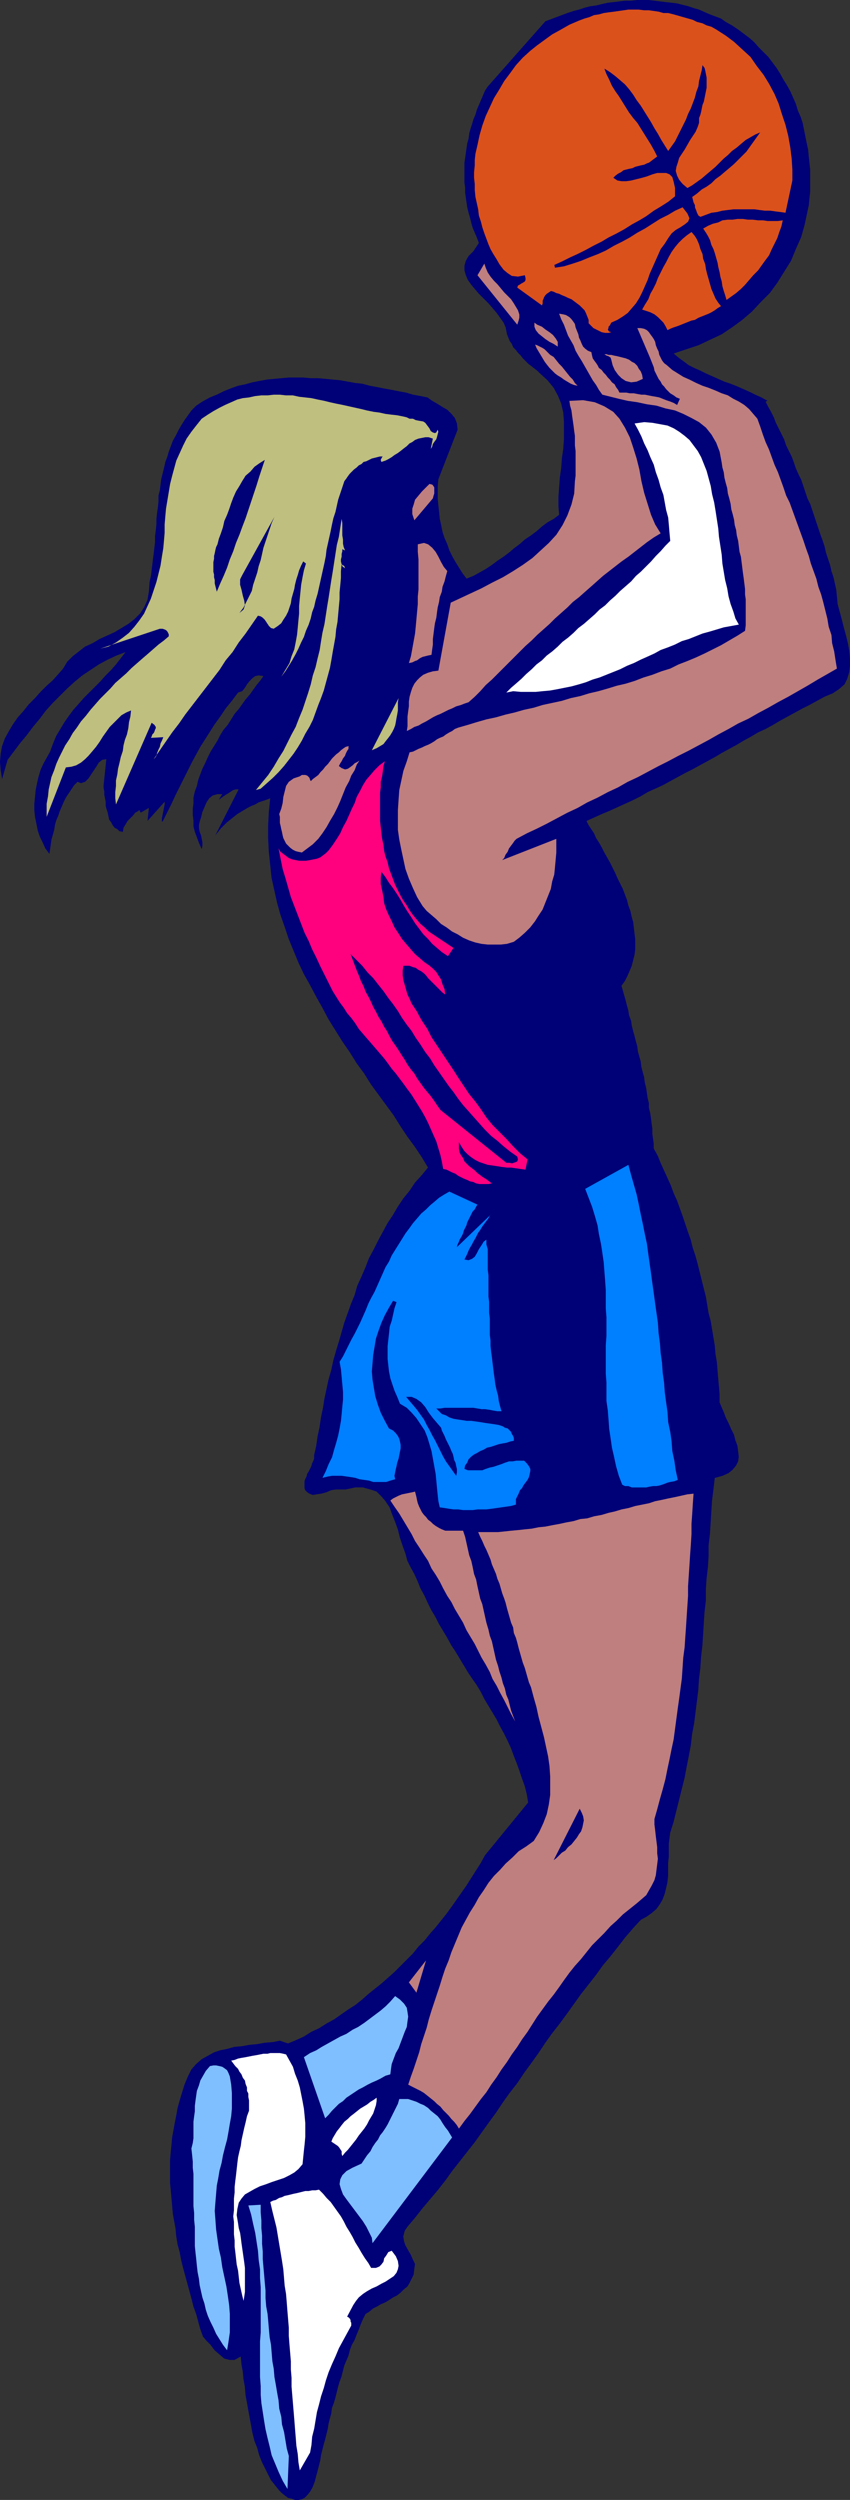 <?xml version="1.0" encoding="UTF-8" standalone="no"?>
<svg
   version="1.0"
   width="52.979mm"
   height="155.711mm"
   id="svg35"
   sodipodi:docname="Player 33.wmf"
   xmlns:inkscape="http://www.inkscape.org/namespaces/inkscape"
   xmlns:sodipodi="http://sodipodi.sourceforge.net/DTD/sodipodi-0.dtd"
   xmlns="http://www.w3.org/2000/svg"
   xmlns:svg="http://www.w3.org/2000/svg">
  <rect width="100%" height="100%" fill="#333333" stroke="none"/>
  <sodipodi:namedview
     id="namedview35"
     pagecolor="#ffffff"
     bordercolor="#000000"
     borderopacity="0.25"
     inkscape:showpageshadow="2"
     inkscape:pageopacity="0.0"
     inkscape:pagecheckerboard="0"
     inkscape:deskcolor="#d1d1d1"
     inkscape:document-units="mm" />
  <defs
     id="defs1">
    <pattern
       id="WMFhbasepattern"
       patternUnits="userSpaceOnUse"
       width="6"
       height="6"
       x="0"
       y="0" />
  </defs>
  <path
     style="fill:#000077;fill-opacity:1;fill-rule:evenodd;stroke:none"
     d="m 128.48,5.009 1.293,-0.485 1.293,-0.485 1.293,-0.485 1.293,-0.485 1.454,-0.485 1.293,-0.323 1.454,-0.485 1.293,-0.323 1.293,-0.162 1.293,-0.323 1.454,-0.323 1.454,-0.162 1.293,-0.162 1.293,-0.162 h 1.454 L 150.135,0 h 1.293 1.293 l 1.454,0.162 1.293,0.162 1.293,0.162 1.454,0.162 1.293,0.162 1.293,0.323 1.293,0.323 1.454,0.485 1.131,0.323 1.454,0.646 1.131,0.485 1.293,0.485 1.293,0.485 1.131,0.808 1.454,0.808 1.454,0.97 1.293,0.97 1.293,0.97 1.131,0.97 1.131,1.293 1.131,1.131 1.131,1.131 0.97,1.293 0.97,1.293 0.808,1.293 0.808,1.454 0.808,1.293 0.808,1.454 0.646,1.454 0.646,1.454 0.485,1.616 0.646,1.454 0.485,1.454 0.323,1.616 0.323,1.616 0.323,1.616 0.323,1.454 0.162,1.778 0.162,1.454 0.162,1.616 v 1.778 1.454 1.778 l -0.162,1.454 -0.162,1.778 -0.323,1.454 -0.646,3.07 -0.808,2.909 -1.293,2.909 -1.131,2.747 -1.616,2.585 -1.616,2.585 -1.778,2.424 -2.101,2.101 -2.101,2.262 -2.263,1.939 -2.424,1.778 -2.424,1.616 -2.747,1.293 -2.747,1.293 -2.909,0.97 -2.909,0.97 1.131,0.97 1.131,0.808 1.293,0.97 1.293,0.646 1.454,0.646 1.293,0.646 1.454,0.646 1.454,0.646 1.454,0.646 1.454,0.485 1.616,0.646 1.454,0.646 1.454,0.646 1.293,0.646 1.454,0.646 1.454,0.808 -0.485,0.162 0.646,1.293 0.646,1.131 0.646,1.293 0.485,1.293 0.646,1.293 0.646,1.293 0.646,1.293 0.485,1.454 0.646,1.293 0.646,1.293 0.485,1.293 0.485,1.454 0.646,1.454 0.646,1.293 0.485,1.454 0.485,1.454 0.485,1.454 0.646,1.293 0.485,1.454 0.485,1.454 0.485,1.454 0.485,1.454 0.485,1.454 0.485,1.293 0.485,1.454 0.323,1.454 0.485,1.454 0.485,1.454 0.323,1.454 0.485,1.454 0.323,1.454 0.323,1.454 0.162,1.616 0.162,1.778 0.485,1.778 0.485,1.778 0.485,1.939 0.485,1.778 0.485,1.939 0.323,1.778 0.162,1.778 v 1.778 l -0.162,1.454 -0.485,1.616 -0.646,1.293 -1.293,1.131 -1.454,0.97 -1.939,0.808 -1.778,0.97 -1.778,0.97 -1.616,0.808 -1.778,0.97 -1.778,0.97 -1.778,0.97 -1.616,0.97 -1.778,0.97 -1.778,0.808 -1.616,0.97 -1.778,0.97 -1.616,0.97 -1.778,0.97 -1.778,0.97 -1.616,0.97 -1.778,0.97 -1.778,0.97 -1.778,0.97 -1.616,0.808 -1.778,0.97 -1.778,0.97 -1.778,0.97 -1.778,0.808 -1.778,0.808 -1.616,0.97 -1.939,0.97 -1.778,0.808 -1.778,0.808 -1.778,0.808 -1.939,0.808 -1.778,0.808 -1.778,0.808 0.485,0.97 0.646,0.97 0.646,0.97 0.485,1.131 0.646,0.97 0.646,1.131 0.646,1.293 0.646,1.131 0.646,1.131 0.646,1.293 0.646,1.293 0.485,1.131 0.646,1.293 0.646,1.293 0.485,1.293 0.485,1.293 0.323,1.293 0.485,1.293 0.323,1.454 0.323,1.131 0.162,1.293 0.162,1.454 0.162,1.293 v 1.293 1.131 l -0.162,1.293 -0.323,1.293 -0.323,1.293 -0.485,1.131 -0.485,1.131 -0.646,1.293 -0.808,1.131 0.323,1.131 0.323,1.131 0.323,1.131 0.323,1.293 0.323,1.131 0.162,1.131 0.485,1.293 0.162,1.131 0.323,1.293 0.323,1.131 0.323,1.293 0.323,1.131 0.162,1.293 0.323,1.131 0.323,1.131 0.162,1.293 0.323,1.293 0.323,1.131 0.162,1.293 0.323,1.293 0.162,1.131 0.162,1.131 0.323,1.293 v 1.131 l 0.323,1.293 0.162,1.131 0.162,1.293 0.162,1.131 v 1.293 l 0.162,1.131 0.162,1.131 v 1.131 l 0.97,1.778 0.646,1.616 0.808,1.778 0.808,1.778 0.808,1.778 0.646,1.778 0.808,1.778 0.646,1.778 0.646,1.778 0.646,1.939 0.646,1.939 0.646,1.778 0.485,1.939 0.646,1.939 0.485,1.778 0.485,1.939 0.485,1.939 0.485,1.939 0.485,1.939 0.323,1.939 0.323,1.939 0.485,1.778 0.323,1.939 0.323,1.939 0.323,1.939 0.162,1.939 0.323,1.939 0.162,1.939 0.162,1.939 0.162,1.778 0.162,1.939 v 1.939 l 0.485,1.131 0.485,1.131 0.485,1.293 0.646,1.293 0.646,1.454 0.646,1.293 0.323,1.293 0.485,1.293 0.162,1.293 0.162,1.293 -0.162,1.131 -0.485,0.97 -0.808,0.97 -0.97,0.808 -1.454,0.646 -1.778,0.485 -0.323,2.747 -0.323,2.585 -0.162,2.585 -0.162,2.585 -0.162,2.585 -0.323,2.747 v 2.585 l -0.162,2.585 -0.323,2.747 -0.162,2.585 v 2.585 l -0.323,2.747 -0.162,2.585 -0.162,2.585 -0.162,2.585 -0.323,2.747 -0.162,2.585 -0.323,2.585 -0.162,2.585 -0.323,2.585 -0.323,2.585 -0.323,2.585 -0.485,2.585 -0.323,2.747 -0.485,2.585 -0.485,2.424 -0.485,2.585 -0.646,2.585 -0.646,2.585 -0.646,2.585 -0.646,2.585 -0.808,2.585 -0.162,1.293 -0.162,1.293 v 1.616 1.454 l -0.162,1.454 v 1.616 1.454 l -0.162,1.454 -0.323,1.454 -0.323,1.293 -0.485,1.293 -0.646,1.131 -0.808,1.131 -1.131,0.97 -1.131,0.808 -1.454,0.808 -1.778,1.939 -1.939,2.262 -1.616,2.101 -1.778,2.262 -1.778,2.101 -1.616,2.262 -1.778,2.262 -1.778,2.262 -1.616,2.262 -1.616,2.262 -1.778,2.424 -1.778,2.262 -1.616,2.262 -1.616,2.424 -1.616,2.262 -1.778,2.424 -1.616,2.424 -1.778,2.262 -1.616,2.262 -1.616,2.424 -1.778,2.424 -1.616,2.262 -1.616,2.262 -1.778,2.262 -1.778,2.262 -1.778,2.262 -1.616,2.262 -1.778,2.262 -1.778,2.101 -1.778,2.101 -1.778,2.262 -1.778,2.101 -0.646,0.97 -0.323,1.293 0.162,1.131 0.323,0.97 0.646,1.131 0.646,1.131 0.485,1.131 0.485,0.97 -0.162,1.293 -0.162,1.293 -0.485,0.97 -0.485,0.97 -0.485,0.808 -0.808,0.646 -0.808,0.808 -0.808,0.646 -0.97,0.485 -0.97,0.646 -0.808,0.485 -1.131,0.485 -0.808,0.485 -0.97,0.485 -0.97,0.808 -0.808,0.485 -0.646,1.293 -0.485,1.131 -0.485,1.293 -0.485,1.131 -0.485,1.293 -0.646,1.131 -0.485,1.293 -0.323,1.293 -0.485,1.131 -0.485,1.131 -0.323,1.293 -0.323,1.293 -0.485,1.293 -0.323,1.131 -0.323,1.293 -0.323,1.293 -0.323,1.131 -0.485,1.293 -0.162,1.293 -0.323,1.131 -0.323,1.293 -0.162,1.131 -0.323,1.293 -0.323,1.293 -0.323,1.131 -0.323,1.293 -0.323,1.293 -0.162,1.131 -0.323,1.293 -0.323,1.293 -0.323,1.131 -0.323,1.293 -0.485,1.293 -0.646,1.131 -0.646,0.808 -0.646,0.646 -0.646,0.323 -0.808,0.162 h -0.808 l -0.808,-0.323 -0.808,-0.162 -0.646,-0.485 -0.808,-0.646 -0.646,-0.646 -0.646,-0.808 -0.646,-0.808 -0.646,-0.808 -0.485,-0.97 -0.808,-1.616 -0.808,-1.616 -0.646,-1.616 -0.485,-1.778 -0.646,-1.616 -0.485,-1.939 -0.323,-1.778 -0.323,-1.778 -0.323,-1.778 -0.323,-1.778 -0.323,-1.778 -0.162,-1.939 -0.323,-1.778 -0.162,-1.778 -0.323,-1.778 -0.162,-1.778 -1.454,0.808 h -1.131 l -1.293,-0.323 -1.131,-0.97 -1.131,-0.97 -0.97,-1.293 -0.97,-0.97 -0.808,-0.97 -0.646,-1.778 -0.485,-1.778 -0.485,-1.778 -0.646,-1.778 -0.485,-1.939 -0.485,-1.778 -0.485,-1.778 -0.485,-1.778 -0.485,-1.778 -0.485,-1.939 -0.323,-1.778 -0.485,-1.778 -0.323,-1.939 -0.162,-1.778 -0.323,-1.778 -0.323,-1.778 -0.162,-1.939 -0.162,-1.778 -0.162,-1.778 -0.162,-1.778 v -1.778 -1.778 -1.778 l 0.162,-1.939 0.162,-1.616 0.162,-1.778 0.323,-1.778 0.323,-1.778 0.323,-1.616 0.323,-1.778 0.485,-1.778 0.485,-1.616 0.646,-2.101 0.808,-1.939 0.808,-1.616 1.131,-1.293 1.293,-1.131 1.454,-0.808 1.454,-0.808 1.454,-0.485 1.616,-0.323 1.778,-0.485 1.778,-0.162 1.778,-0.323 1.778,-0.162 1.778,-0.323 1.939,-0.162 1.616,-0.323 1.939,0.646 1.939,-0.808 1.778,-0.808 1.778,-1.131 1.778,-0.808 1.778,-1.131 1.778,-0.97 1.616,-1.131 1.616,-1.131 1.778,-1.131 1.616,-1.293 1.454,-1.293 1.616,-1.293 1.616,-1.293 1.454,-1.293 1.454,-1.293 1.454,-1.454 1.454,-1.454 1.454,-1.454 1.293,-1.616 1.454,-1.454 1.293,-1.616 1.293,-1.454 1.293,-1.616 1.293,-1.616 1.293,-1.778 1.131,-1.616 1.131,-1.616 1.131,-1.616 1.131,-1.778 1.131,-1.778 1.131,-1.778 0.97,-1.778 10.181,-12.443 -0.323,-1.939 -0.485,-1.939 -0.646,-1.778 -0.646,-1.939 -0.646,-1.778 -0.646,-1.616 -0.646,-1.778 -0.808,-1.778 -0.808,-1.616 -0.97,-1.778 -0.808,-1.616 -0.97,-1.616 -0.97,-1.616 -0.97,-1.616 -0.808,-1.616 -0.97,-1.616 -1.131,-1.616 -0.97,-1.454 -0.97,-1.616 -0.97,-1.616 -0.97,-1.616 -0.97,-1.454 -0.97,-1.778 -0.97,-1.616 -0.97,-1.616 -0.808,-1.616 -0.97,-1.616 -0.808,-1.616 -0.808,-1.778 -0.97,-1.778 -0.646,-1.616 -0.808,-1.778 -0.808,-1.454 -0.808,-1.616 -0.485,-1.778 -0.646,-1.778 -0.646,-1.939 -0.485,-1.939 -0.646,-1.778 -0.646,-1.616 -0.646,-1.778 -0.97,-1.454 -0.97,-1.131 -1.131,-1.131 -1.454,-0.485 -1.778,-0.485 h -1.778 l -2.263,0.485 h -1.131 -1.131 l -1.131,0.162 -1.131,0.485 -1.131,0.323 -1.131,0.162 -0.97,0.162 -0.808,-0.323 -0.485,-0.323 -0.485,-0.485 -0.162,-0.485 v -0.485 -0.485 -0.646 l 0.162,-0.485 0.323,-0.646 0.162,-0.646 0.323,-0.485 0.323,-0.646 0.323,-0.646 0.162,-0.646 0.323,-0.646 0.162,-0.485 v -0.808 l 0.485,-2.101 0.323,-2.262 0.485,-2.262 0.323,-2.262 0.485,-2.262 0.323,-2.101 0.485,-2.262 0.485,-2.262 0.646,-2.262 0.485,-2.262 0.646,-2.262 0.646,-2.101 0.646,-2.262 0.646,-2.262 0.808,-2.262 0.808,-2.262 0.808,-1.939 0.646,-2.262 0.97,-2.101 0.97,-2.262 0.808,-2.101 1.131,-2.101 0.97,-1.939 1.131,-2.101 1.131,-2.101 1.293,-1.939 1.131,-1.939 1.293,-1.939 1.454,-1.778 1.293,-1.939 1.616,-1.778 1.454,-1.778 -1.454,-2.424 -1.616,-2.424 -1.778,-2.424 -1.616,-2.424 -1.616,-2.585 -1.778,-2.424 -1.778,-2.424 -1.778,-2.424 -1.616,-2.585 -1.778,-2.424 -1.616,-2.585 -1.778,-2.585 -1.616,-2.585 -1.616,-2.585 -1.454,-2.747 -1.454,-2.585 -1.454,-2.747 -1.454,-2.585 -1.293,-2.747 -1.131,-2.747 -1.131,-2.747 -0.97,-2.909 -0.97,-2.747 -0.808,-2.909 -0.646,-2.909 -0.646,-2.909 -0.323,-3.07 -0.323,-3.07 -0.162,-3.07 v -3.07 l 0.162,-3.232 0.323,-3.232 -0.808,0.323 -0.97,0.323 -0.97,0.323 -0.808,0.485 -0.808,0.323 -0.97,0.485 -0.808,0.485 -0.808,0.485 -0.808,0.485 -0.808,0.646 -0.808,0.646 -0.808,0.646 -0.808,0.808 -0.646,0.646 -0.646,0.808 -0.646,0.808 5.495,-10.827 H 55.594 l -0.646,0.162 -0.485,0.323 -0.485,0.323 -0.808,0.485 -0.485,0.323 -0.646,0.485 -0.485,0.323 0.808,-1.293 h -1.131 l -1.131,0.323 -0.808,0.646 -0.646,0.97 -0.485,1.131 -0.485,1.131 -0.323,1.293 -0.323,0.97 -0.162,0.808 v 0.808 l 0.162,0.808 0.323,0.808 0.162,0.808 0.162,0.808 v 0.808 l -0.162,0.808 -0.646,-1.454 -0.485,-1.293 -0.485,-1.293 -0.323,-1.293 v -1.293 l -0.162,-1.454 v -1.454 l 0.162,-1.293 v -1.293 l 0.323,-1.454 0.485,-1.293 0.323,-1.454 0.485,-1.293 0.485,-1.293 0.646,-1.293 0.646,-1.454 0.646,-1.293 0.808,-1.293 0.808,-1.293 0.646,-1.293 0.808,-1.293 0.97,-1.131 0.808,-1.293 0.808,-1.293 0.97,-1.131 0.808,-1.131 0.808,-1.131 0.97,-1.131 0.808,-1.131 0.808,-1.131 0.808,-0.97 0.808,-1.131 -1.131,-0.162 -0.808,0.162 -0.646,0.485 -0.646,0.646 -0.646,0.808 -0.485,0.808 -0.646,0.808 -0.97,0.323 -1.454,1.939 -1.454,1.778 -1.293,1.939 -1.293,1.778 -1.131,1.778 -1.131,1.778 -1.131,1.778 -0.97,1.778 -0.97,1.778 -0.97,1.939 -0.97,1.939 -0.97,1.939 -0.97,1.939 -0.97,2.101 -0.97,1.939 -1.131,2.262 h -0.162 v -0.323 -0.485 l 0.162,-0.808 0.162,-0.808 0.162,-0.808 0.162,-0.808 v -0.646 l -4.04,4.525 0.323,-3.07 -1.939,1.131 -0.323,-0.646 -0.323,0.323 -0.646,0.323 -0.485,0.646 -0.646,0.646 -0.646,0.646 -0.485,0.808 -0.485,0.808 -0.162,0.97 -0.808,-0.162 -0.485,-0.485 -0.646,-0.323 -0.485,-0.646 -0.323,-0.646 -0.485,-0.646 -0.162,-0.808 -0.162,-0.808 -0.323,-0.97 -0.162,-0.646 v -0.97 l -0.162,-0.808 -0.162,-0.808 v -0.808 l -0.162,-0.808 v -0.646 l 0.646,-6.14 -0.97,0.162 -0.808,0.646 -0.485,0.808 -0.646,0.97 -0.646,0.97 -0.646,0.97 -0.808,0.808 -0.97,0.323 -0.808,-0.323 -0.808,0.808 -0.646,0.97 -0.646,0.97 -0.646,0.97 -0.485,0.97 -0.485,1.131 -0.485,1.131 -0.323,0.97 -0.485,1.131 -0.323,1.131 -0.162,1.131 -0.323,1.131 -0.323,1.131 -0.162,1.131 -0.162,1.131 -0.162,1.131 -0.97,-1.293 -0.646,-1.454 -0.646,-1.293 -0.485,-1.454 -0.323,-1.616 -0.323,-1.616 -0.162,-1.616 v -1.454 l 0.162,-1.616 0.162,-1.616 0.323,-1.616 0.323,-1.454 0.485,-1.616 0.646,-1.454 0.808,-1.454 0.808,-1.454 0.646,-1.778 0.808,-1.939 0.97,-1.616 0.97,-1.616 1.131,-1.616 0.97,-1.293 1.293,-1.454 1.131,-1.293 1.293,-1.293 1.293,-1.293 1.293,-1.293 1.293,-1.454 1.293,-1.293 1.131,-1.293 1.131,-1.454 1.131,-1.454 -2.101,0.808 -2.101,0.97 -2.101,1.131 -1.939,1.293 -1.939,1.293 -1.778,1.454 -1.778,1.616 -1.616,1.616 -1.778,1.778 -1.616,1.778 -1.454,1.939 -1.616,1.939 -1.454,1.939 -1.616,1.939 -1.454,1.939 -1.454,1.939 -1.293,4.525 L 0.162,181.305 0,179.366 l 0.162,-1.939 0.323,-1.778 0.646,-1.778 0.97,-1.778 0.97,-1.616 1.131,-1.616 1.293,-1.454 1.293,-1.616 1.454,-1.454 1.293,-1.454 1.454,-1.454 1.454,-1.293 1.293,-1.454 1.131,-1.293 0.97,-1.616 1.293,-1.293 1.454,-1.131 1.454,-1.131 1.778,-0.808 1.616,-0.97 1.778,-0.808 1.778,-0.808 1.616,-0.97 1.616,-0.97 1.454,-1.131 1.293,-1.293 0.97,-1.454 0.808,-1.778 0.323,-1.939 0.162,-2.262 0.323,-1.454 0.162,-1.293 0.162,-1.293 0.162,-1.454 0.162,-1.131 0.162,-1.454 0.162,-1.293 v -1.454 l 0.162,-1.293 0.162,-1.454 v -1.293 l 0.162,-1.454 0.162,-1.131 0.162,-1.454 v -1.454 l 0.323,-1.293 0.162,-1.293 0.162,-1.293 0.323,-1.293 0.323,-1.293 0.323,-1.454 0.485,-1.293 0.323,-1.131 0.485,-1.293 0.485,-1.293 0.646,-1.131 0.646,-1.293 0.646,-1.131 0.808,-1.293 0.808,-1.131 0.808,-1.131 1.131,-1.131 1.454,-0.97 1.778,-0.97 1.616,-0.646 1.616,-0.808 1.616,-0.646 1.778,-0.646 1.616,-0.323 1.778,-0.485 1.616,-0.323 1.778,-0.323 1.616,-0.162 1.778,-0.162 1.778,-0.162 h 1.616 1.778 l 1.778,0.162 h 1.778 l 1.778,0.162 1.616,0.162 1.778,0.162 1.778,0.323 1.778,0.323 1.616,0.162 1.778,0.485 1.778,0.323 1.616,0.323 1.778,0.323 1.616,0.323 1.778,0.323 1.616,0.485 1.778,0.323 1.616,0.323 1.131,0.808 1.131,0.646 1.293,0.808 1.131,0.646 0.97,0.97 0.808,0.97 0.485,1.293 0.162,1.454 -4.525,11.635 -0.162,1.616 v 1.616 1.454 l 0.162,1.616 0.162,1.454 0.162,1.616 0.323,1.454 0.323,1.616 0.485,1.454 0.646,1.454 0.485,1.454 0.646,1.293 0.808,1.454 0.808,1.293 0.808,1.293 0.97,1.293 1.616,-0.646 1.454,-0.808 1.454,-0.808 1.454,-0.97 1.293,-0.97 1.454,-0.97 1.293,-0.97 1.131,-0.97 1.293,-0.97 1.293,-1.131 1.454,-0.97 1.293,-0.97 1.293,-1.131 1.293,-0.97 1.454,-0.808 1.293,-0.97 -0.162,-2.101 v -2.101 l 0.162,-2.262 0.162,-2.262 0.323,-2.262 0.162,-2.262 0.323,-2.262 0.162,-2.262 v -2.101 -2.101 l -0.162,-2.101 -0.485,-2.101 -0.808,-1.939 -0.97,-1.778 -1.454,-1.778 -1.778,-1.616 -0.646,-0.646 -0.646,-0.485 -0.808,-0.646 -0.646,-0.485 -0.646,-0.646 -0.646,-0.646 -0.485,-0.646 -0.646,-0.646 -0.485,-0.646 -0.646,-0.646 -0.323,-0.808 -0.485,-0.646 -0.323,-0.808 -0.323,-0.808 -0.162,-0.808 -0.162,-0.808 -0.485,-1.131 -0.808,-1.131 -0.808,-1.131 -0.97,-1.131 -0.97,-1.131 -1.131,-1.131 -1.131,-1.131 -0.97,-1.131 -0.808,-0.97 -0.808,-1.131 -0.485,-1.131 -0.323,-1.131 v -1.131 l 0.323,-1.131 0.646,-1.131 1.131,-1.131 1.293,-1.939 -0.485,-1.293 -0.485,-1.131 -0.485,-1.131 -0.323,-1.131 -0.323,-1.293 -0.323,-1.131 -0.323,-1.293 -0.162,-1.131 -0.162,-1.131 -0.162,-1.131 v -1.293 l -0.162,-0.97 V 41.852 40.721 39.59 38.297 l 0.162,-1.131 0.162,-1.131 0.162,-1.131 0.162,-1.131 0.323,-1.131 0.162,-1.293 0.323,-1.131 0.323,-0.97 0.323,-1.131 0.485,-1.131 0.323,-1.131 0.485,-1.131 0.485,-1.131 0.485,-1.131 0.485,-1.131 0.646,-0.97 z"
     id="path1" />
  <path
     style="fill:#7fbfff;fill-opacity:1;fill-rule:evenodd;stroke:none"
     d="m 58.503,519.192 2.909,-0.162 v 1.778 l 0.162,1.939 v 1.778 l 0.162,1.778 v 1.939 l 0.162,1.778 v 1.778 l 0.162,1.939 0.162,1.778 0.162,1.939 0.162,1.778 v 1.778 l 0.162,1.939 0.323,1.778 0.162,1.778 0.162,1.939 0.162,1.778 0.323,1.778 0.162,1.939 0.162,1.939 0.323,1.778 0.162,1.939 0.323,1.778 0.323,1.939 0.323,1.778 0.162,1.939 0.485,1.939 0.162,1.778 0.485,1.778 0.323,1.939 0.323,1.939 0.485,1.778 -0.323,7.756 -1.131,-1.939 -0.97,-2.101 -0.808,-1.939 -0.808,-1.939 -0.485,-2.101 -0.485,-1.939 -0.485,-2.101 -0.323,-1.939 -0.323,-2.101 -0.323,-2.101 -0.162,-1.939 v -2.101 l -0.162,-2.101 v -2.101 -2.101 -2.101 -2.101 l 0.162,-2.101 v -2.101 -2.101 -2.101 -2.262 -2.101 l -0.162,-2.101 v -2.101 l -0.323,-2.262 -0.162,-2.101 -0.323,-2.101 -0.323,-2.101 -0.485,-2.101 -0.485,-2.262 z"
     id="path2" />
  <path
     style="fill:#ffffff;fill-opacity:1;fill-rule:evenodd;stroke:none"
     d="m 63.674,518.384 0.646,-0.323 0.646,-0.162 0.808,-0.485 0.646,-0.162 0.646,-0.323 0.808,-0.162 0.646,-0.162 0.646,-0.162 0.808,-0.162 0.646,-0.162 0.646,-0.162 0.646,-0.162 h 0.808 l 0.808,-0.162 h 0.808 l 0.808,-0.162 0.97,0.97 0.808,0.97 0.97,0.97 0.808,1.131 0.808,1.131 0.808,1.131 0.646,1.131 0.646,1.293 0.808,1.293 0.646,1.131 0.646,1.293 0.808,1.293 0.646,1.131 0.808,1.293 0.808,1.131 0.646,1.131 h 1.131 l 0.808,-0.323 0.485,-0.485 0.485,-0.646 0.162,-0.808 0.485,-0.646 0.485,-0.808 0.808,-0.323 0.97,1.293 0.485,1.131 0.162,1.131 -0.162,0.808 -0.323,0.808 -0.646,0.808 -0.97,0.646 -0.97,0.646 -0.97,0.485 -1.131,0.646 -1.131,0.485 -1.131,0.646 -0.97,0.646 -0.97,0.808 -0.646,0.808 -0.646,0.97 -1.454,2.747 0.323,0.162 0.162,0.162 0.162,0.162 0.162,0.323 v 0.323 l 0.162,0.323 v 0.323 0.323 l -0.97,1.778 -0.97,1.778 -0.97,1.778 -0.808,1.939 -0.808,1.778 -0.808,1.939 -0.646,1.939 -0.485,1.778 -0.646,1.939 -0.485,1.939 -0.485,1.778 -0.323,1.939 -0.323,1.939 -0.485,1.939 -0.162,1.939 -0.323,1.778 -2.424,4.201 -0.323,-1.939 -0.162,-1.939 -0.323,-1.939 -0.162,-2.101 -0.162,-1.939 -0.162,-2.101 -0.162,-1.939 -0.162,-1.939 -0.162,-1.939 -0.162,-1.939 v -2.101 l -0.162,-1.939 v -1.939 l -0.162,-1.939 -0.162,-1.939 -0.162,-2.101 v -1.939 l -0.162,-1.939 -0.162,-1.939 -0.162,-2.101 -0.162,-1.939 -0.323,-1.939 -0.162,-1.939 -0.162,-1.939 -0.323,-2.101 -0.323,-1.939 -0.323,-1.939 -0.323,-1.939 -0.323,-1.939 -0.485,-1.939 -0.485,-1.939 z"
     id="path3" />
  <path
     style="fill:#7fbfff;fill-opacity:1;fill-rule:evenodd;stroke:none"
     d="m 45.089,505.78 0.323,-1.293 0.162,-1.131 v -1.293 -1.293 -1.293 l 0.162,-1.293 0.162,-1.131 v -1.293 l 0.162,-1.293 0.162,-1.131 0.162,-1.131 0.485,-1.293 0.323,-1.131 0.646,-1.131 0.646,-1.131 0.97,-1.131 0.808,-0.162 h 0.646 l 0.808,0.162 0.646,0.162 0.485,0.323 0.646,0.485 0.323,0.646 0.323,0.808 0.323,1.939 0.162,1.939 v 1.778 1.939 l -0.162,1.778 -0.323,1.778 -0.323,1.939 -0.323,1.778 -0.485,1.778 -0.485,1.939 -0.323,1.778 -0.485,1.778 -0.323,1.939 -0.323,1.616 -0.162,1.939 -0.162,1.939 -0.162,2.101 0.162,2.101 0.162,2.262 0.323,2.262 0.323,2.262 0.485,2.101 0.323,2.262 0.485,2.262 0.485,2.262 0.323,2.101 0.323,2.262 0.162,2.101 v 2.262 2.101 l -0.323,2.262 -0.323,1.939 -0.97,-1.293 -0.808,-1.293 -0.808,-1.293 -0.646,-1.454 -0.646,-1.293 -0.646,-1.454 -0.485,-1.454 -0.323,-1.454 -0.485,-1.454 -0.323,-1.454 -0.323,-1.454 -0.162,-1.454 -0.323,-1.616 -0.162,-1.454 -0.162,-1.616 -0.162,-1.454 -0.162,-1.616 v -1.616 -1.454 -1.454 l -0.162,-1.616 v -1.616 l -0.162,-1.616 v -1.454 -1.616 -1.454 -1.616 -1.454 l -0.162,-1.454 v -1.454 l -0.162,-1.616 z"
     id="path4" />
  <path
     style="fill:#ffffff;fill-opacity:1;fill-rule:evenodd;stroke:none"
     d="m 58.664,496.893 v -0.646 -0.97 -0.808 l -0.162,-0.808 v -0.808 l -0.323,-0.646 v -0.808 l -0.323,-0.808 -0.162,-0.808 -0.485,-0.646 -0.323,-0.808 -0.485,-0.646 -0.323,-0.646 -0.646,-0.646 -0.485,-0.646 -0.485,-0.646 0.808,-0.162 0.808,-0.323 0.808,-0.162 0.97,-0.162 0.808,-0.162 0.808,-0.162 0.97,-0.162 0.808,-0.162 0.808,-0.162 h 0.97 l 0.646,-0.162 h 0.808 0.808 0.646 l 0.808,0.162 0.646,0.162 0.808,1.454 0.808,1.454 0.485,1.616 0.646,1.616 0.485,1.616 0.323,1.616 0.323,1.616 0.323,1.778 0.162,1.616 0.162,1.778 v 1.616 1.616 l -0.162,1.778 -0.162,1.454 -0.162,1.616 -0.162,1.616 -0.97,1.131 -0.97,0.808 -1.131,0.646 -1.293,0.646 -1.454,0.485 -1.454,0.485 -1.293,0.485 -1.454,0.485 -1.293,0.646 -1.131,0.646 -1.131,0.646 -0.808,0.97 -0.646,0.97 -0.323,1.454 -0.162,1.454 0.323,1.939 0.162,1.131 0.323,1.131 0.162,1.131 0.162,1.293 0.162,1.131 0.162,1.131 0.162,1.131 0.162,1.131 0.162,1.293 v 1.131 1.131 1.131 1.131 1.131 l -0.162,1.131 -0.162,0.97 -0.323,-1.293 -0.323,-1.454 -0.323,-1.454 -0.162,-1.454 -0.162,-1.454 -0.323,-1.454 -0.162,-1.454 -0.162,-1.454 -0.162,-1.293 v -1.454 l -0.162,-1.454 v -1.454 -1.454 l -0.162,-1.293 0.162,-1.454 v -1.454 -1.293 l 0.162,-1.454 v -1.293 l 0.162,-1.454 0.162,-1.293 0.162,-1.454 0.162,-1.454 0.162,-1.293 0.323,-1.454 0.323,-1.293 0.162,-1.293 0.323,-1.454 0.323,-1.454 0.323,-1.293 0.323,-1.454 z"
     id="path5" />
  <path
     style="fill:#7fbfff;fill-opacity:1;fill-rule:evenodd;stroke:none"
     d="m 85.168,509.335 0.646,-0.97 0.646,-0.97 0.808,-0.97 0.485,-0.97 0.646,-0.97 0.646,-0.808 0.485,-0.97 0.646,-0.808 0.646,-0.97 0.485,-0.808 0.485,-0.97 0.485,-0.97 0.485,-0.97 0.485,-0.97 0.485,-0.97 0.323,-1.131 h 1.131 0.97 l 0.97,0.323 0.97,0.323 0.97,0.485 0.808,0.323 0.97,0.646 0.646,0.646 0.808,0.646 0.808,0.646 0.646,0.808 0.485,0.808 0.646,0.97 0.646,0.808 0.485,0.808 0.485,0.808 -18.747,24.885 -0.162,-1.293 -0.646,-1.293 -0.646,-1.293 -0.808,-1.293 -0.97,-1.293 -0.97,-1.293 -0.97,-1.293 -0.97,-1.293 -0.808,-1.131 -0.485,-1.293 -0.323,-1.131 0.162,-1.131 0.485,-0.97 0.97,-0.97 1.454,-0.808 z"
     id="path6" />
  <path
     style="fill:#bf7f7f;fill-opacity:1;fill-rule:evenodd;stroke:none"
     d="m 96.158,490.752 0.646,-1.939 0.646,-1.778 0.646,-1.939 0.646,-1.939 0.485,-1.939 0.646,-1.939 0.646,-1.939 0.485,-1.939 0.646,-2.101 0.646,-1.939 0.646,-1.939 0.646,-1.939 0.646,-2.101 0.646,-1.939 0.808,-1.939 0.646,-1.939 0.808,-1.939 0.808,-1.939 0.808,-1.939 0.97,-1.778 0.97,-1.778 1.131,-1.778 0.97,-1.778 1.131,-1.616 1.131,-1.778 1.293,-1.616 1.454,-1.454 1.293,-1.454 1.616,-1.454 1.454,-1.454 1.778,-1.131 1.778,-1.293 1.293,-2.101 0.97,-2.101 0.808,-2.101 0.485,-2.262 0.323,-2.262 v -2.101 -2.262 l -0.162,-2.424 -0.323,-2.262 -0.485,-2.262 -0.485,-2.262 -0.646,-2.424 -0.646,-2.424 -0.485,-2.262 -0.646,-2.262 -0.646,-2.424 -0.485,-1.131 -0.323,-1.131 -0.323,-1.131 -0.323,-1.131 -0.485,-1.293 -0.323,-1.131 -0.323,-1.131 -0.323,-1.131 -0.323,-1.293 -0.323,-1.131 -0.485,-1.131 -0.162,-1.293 -0.485,-1.131 -0.323,-1.131 -0.323,-1.131 -0.323,-1.131 -0.323,-1.293 -0.323,-0.97 -0.485,-1.293 -0.323,-1.131 -0.323,-1.131 -0.485,-1.131 -0.323,-1.131 -0.485,-1.131 -0.485,-1.131 -0.323,-1.131 -0.485,-1.131 -0.485,-1.131 -0.485,-0.97 -0.485,-1.131 -0.485,-0.97 -0.485,-1.131 h 1.454 1.616 1.616 l 1.616,-0.162 1.454,-0.162 1.778,-0.162 1.454,-0.162 1.616,-0.162 1.616,-0.323 1.616,-0.162 1.616,-0.323 1.778,-0.323 1.454,-0.323 1.778,-0.323 1.616,-0.485 1.616,-0.162 1.616,-0.485 1.778,-0.323 1.616,-0.485 1.454,-0.323 1.616,-0.485 1.616,-0.323 1.616,-0.485 1.616,-0.323 1.616,-0.323 1.454,-0.485 1.616,-0.323 1.454,-0.323 1.616,-0.323 1.454,-0.323 1.454,-0.323 1.454,-0.162 -0.162,2.262 -0.162,2.585 -0.162,2.262 v 2.424 l -0.162,2.585 -0.162,2.262 -0.162,2.585 -0.162,2.424 -0.162,2.424 v 2.262 l -0.162,2.424 -0.162,2.424 -0.162,2.585 -0.162,2.262 -0.162,2.424 -0.323,2.424 -0.162,2.424 -0.162,2.424 -0.323,2.424 -0.323,2.424 -0.323,2.262 -0.323,2.424 -0.323,2.424 -0.323,2.424 -0.485,2.262 -0.485,2.424 -0.485,2.262 -0.485,2.424 -0.646,2.424 -0.646,2.262 -0.646,2.424 -0.646,2.262 v 1.293 l 0.162,1.293 0.162,1.454 0.162,1.293 0.162,1.293 v 1.454 l 0.162,1.293 -0.162,1.293 -0.162,1.293 -0.162,1.293 -0.323,1.131 -0.646,1.293 -0.646,1.131 -0.646,1.131 -1.131,0.97 -1.131,0.97 -1.616,1.293 -1.616,1.293 -1.454,1.454 -1.454,1.293 -1.454,1.616 -1.454,1.454 -1.454,1.454 -1.293,1.616 -1.293,1.616 -1.454,1.616 -1.293,1.616 -1.293,1.778 -1.131,1.616 -1.293,1.778 -1.293,1.616 -1.293,1.778 -1.293,1.778 -1.131,1.778 -1.131,1.778 -1.293,1.778 -1.131,1.778 -1.293,1.778 -1.131,1.778 -1.293,1.778 -1.131,1.778 -1.293,1.778 -1.131,1.778 -1.293,1.616 -1.293,1.778 -1.293,1.778 -1.293,1.616 -1.293,1.778 -0.485,-0.808 -0.646,-0.808 -0.646,-0.646 -0.646,-0.808 -0.646,-0.646 -0.646,-0.646 -0.646,-0.808 -0.808,-0.646 -0.646,-0.646 -0.808,-0.646 -0.808,-0.646 -0.808,-0.646 -0.808,-0.485 -0.97,-0.485 -0.97,-0.485 z"
     id="path7" />
  <path
     style="fill:#ffffff;fill-opacity:1;fill-rule:evenodd;stroke:none"
     d="m 78.057,504.164 0.323,-0.808 0.485,-0.808 0.485,-0.808 0.646,-0.808 0.485,-0.646 0.646,-0.808 0.808,-0.646 0.646,-0.646 0.646,-0.485 0.808,-0.646 0.808,-0.646 0.808,-0.485 0.808,-0.485 0.808,-0.646 0.808,-0.485 0.646,-0.485 v 0.808 l -0.162,0.97 -0.323,0.97 -0.323,0.97 -0.485,0.808 -0.485,0.808 -0.485,0.97 -0.646,0.97 -0.646,0.808 -0.646,0.808 -0.646,0.97 -0.646,0.808 -0.646,0.808 -0.646,0.808 -0.646,0.646 -0.646,0.808 -0.162,-0.485 v -0.646 l -0.323,-0.485 -0.323,-0.485 -0.323,-0.323 -0.485,-0.323 -0.485,-0.323 z"
     id="path8" />
  <path
     style="fill:#7fbfff;fill-opacity:1;fill-rule:evenodd;stroke:none"
     d="m 71.593,484.289 1.454,-0.97 1.454,-0.646 1.293,-0.808 1.454,-0.808 1.454,-0.808 1.454,-0.808 1.454,-0.646 1.454,-0.97 1.293,-0.646 1.454,-0.97 1.293,-0.97 1.293,-0.97 1.293,-0.97 1.131,-0.97 1.131,-1.131 1.131,-1.293 1.131,0.808 0.97,0.97 0.646,0.97 0.162,0.97 0.162,1.131 -0.162,1.131 -0.162,1.293 -0.485,1.131 -0.485,1.293 -0.485,1.293 -0.485,1.293 -0.646,1.131 -0.485,1.293 -0.485,1.293 -0.162,1.131 -0.162,1.293 -1.131,0.323 -1.131,0.646 -0.97,0.485 -1.131,0.485 -0.97,0.485 -1.131,0.646 -0.97,0.485 -0.97,0.646 -0.97,0.646 -0.97,0.646 -0.808,0.808 -0.97,0.646 -0.808,0.808 -0.808,0.808 -0.808,0.97 -0.808,0.808 z"
     id="path9" />
  <path
     style="fill:#bf7f7f;fill-opacity:1;fill-rule:evenodd;stroke:none"
     d="m 100.36,461.504 -2.263,7.595 -1.778,-2.424 z"
     id="path10" />
  <path
     style="fill:#000077;fill-opacity:1;fill-rule:evenodd;stroke:none"
     d="m 136.56,425.793 0.485,0.97 0.323,0.808 0.162,0.97 -0.162,0.808 -0.162,0.808 -0.323,0.97 -0.485,0.646 -0.485,0.808 -0.646,0.808 -0.646,0.808 -0.808,0.646 -0.646,0.808 -0.808,0.485 -0.646,0.646 -0.646,0.646 -0.646,0.485 z"
     id="path11" />
  <path
     style="fill:#bf7f7f;fill-opacity:1;fill-rule:evenodd;stroke:none"
     d="m 91.956,353.238 0.646,-0.485 0.646,-0.323 0.646,-0.323 0.808,-0.323 0.808,-0.162 0.808,-0.162 0.808,-0.162 0.646,-0.162 0.162,0.646 0.162,0.646 0.162,0.808 0.162,0.646 0.323,0.808 0.323,0.646 0.323,0.646 0.485,0.646 0.485,0.485 0.485,0.646 0.646,0.485 0.485,0.485 0.646,0.485 0.808,0.485 0.646,0.323 0.808,0.323 h 4.202 l 0.485,1.454 0.323,1.454 0.323,1.454 0.323,1.454 0.485,1.293 0.323,1.454 0.323,1.616 0.485,1.293 0.323,1.616 0.323,1.454 0.323,1.454 0.485,1.293 0.323,1.454 0.323,1.454 0.323,1.454 0.485,1.616 0.323,1.454 0.485,1.293 0.323,1.454 0.323,1.454 0.323,1.454 0.485,1.454 0.323,1.293 0.485,1.454 0.323,1.293 0.485,1.293 0.323,1.454 0.485,1.131 0.323,1.293 0.323,1.293 0.485,1.293 0.485,1.293 -0.97,-1.778 -0.808,-1.616 -0.808,-1.616 -0.97,-1.778 -0.808,-1.616 -0.97,-1.616 -0.646,-1.616 -0.97,-1.778 -0.97,-1.616 -0.808,-1.616 -0.808,-1.616 -0.97,-1.616 -0.97,-1.616 -0.808,-1.778 -0.97,-1.616 -0.97,-1.616 -0.808,-1.616 -0.97,-1.454 -0.97,-1.778 -0.808,-1.616 -0.97,-1.616 -0.97,-1.454 -0.808,-1.778 -0.97,-1.454 -1.131,-1.778 -0.97,-1.454 -0.808,-1.616 -0.97,-1.616 -0.97,-1.616 -0.97,-1.616 -1.131,-1.616 z"
     id="path12" />
  <path
     style="fill:#007fff;fill-opacity:1;fill-rule:evenodd;stroke:none"
     d="m 146.58,349.522 -0.808,-2.101 -0.646,-2.262 -0.485,-2.262 -0.485,-2.101 -0.323,-2.262 -0.323,-2.101 -0.162,-2.262 -0.162,-2.101 -0.323,-2.262 v -2.101 -2.262 l -0.162,-2.101 v -2.262 -2.101 -2.262 l 0.162,-2.262 v -2.101 -2.262 l -0.162,-2.101 v -2.101 -2.262 l -0.162,-2.262 -0.162,-2.101 -0.162,-2.101 -0.323,-2.262 -0.323,-2.101 -0.485,-2.262 -0.323,-2.101 -0.646,-2.262 -0.646,-2.101 -0.808,-2.101 -0.808,-2.101 10.181,-5.656 0.646,2.424 0.646,2.262 0.646,2.262 0.485,2.262 0.485,2.424 0.485,2.262 0.485,2.424 0.485,2.262 0.323,2.424 0.323,2.262 0.323,2.262 0.323,2.424 0.323,2.262 0.323,2.424 0.323,2.262 0.323,2.262 0.162,2.424 0.323,2.424 0.162,2.262 0.323,2.262 0.162,2.424 0.323,2.262 0.162,2.262 0.323,2.424 0.323,2.262 0.162,2.424 0.485,2.262 0.323,2.262 0.162,2.262 0.485,2.262 0.323,2.262 0.485,2.262 -0.808,0.323 -0.97,0.162 -0.646,0.162 -0.808,0.323 -0.97,0.323 -0.808,0.162 h -0.808 l -0.97,0.162 -0.646,0.162 h -0.808 -0.97 -0.808 -0.808 l -0.808,-0.323 h -0.808 z"
     id="path13" />
  <path
     style="fill:#007fff;fill-opacity:1;fill-rule:evenodd;stroke:none"
     d="m 103.592,354.854 -0.323,-1.454 -0.162,-1.454 -0.162,-1.616 -0.162,-1.778 -0.162,-1.616 -0.323,-1.778 -0.323,-1.778 -0.323,-1.778 -0.485,-1.616 -0.485,-1.616 -0.646,-1.616 -0.97,-1.454 -0.97,-1.454 -1.131,-1.293 -1.131,-1.131 -1.616,-0.97 -0.646,-1.616 -0.646,-1.454 -0.485,-1.454 -0.485,-1.454 -0.323,-1.616 -0.162,-1.454 -0.162,-1.454 v -1.454 -1.616 l 0.162,-1.454 0.162,-1.454 0.162,-1.616 0.485,-1.454 0.323,-1.454 0.323,-1.454 0.485,-1.454 -0.808,-0.323 -0.97,1.616 -0.97,1.778 -0.808,1.778 -0.646,1.778 -0.646,1.939 -0.323,1.939 -0.323,1.939 -0.162,1.939 -0.162,1.939 0.162,1.939 0.323,1.939 0.323,1.939 0.646,2.101 0.646,1.778 0.97,1.939 0.97,1.778 0.97,0.485 0.646,0.646 0.485,0.646 0.323,0.646 0.162,0.646 0.162,0.808 v 0.808 l -0.162,0.808 -0.162,0.808 -0.162,0.808 -0.323,0.97 -0.162,0.808 -0.162,0.646 -0.162,0.808 -0.162,0.808 0.162,0.808 -1.131,0.323 -0.97,0.323 H 90.017 89.047 87.916 l -0.97,-0.323 -1.131,-0.162 -1.131,-0.162 -0.97,-0.323 -0.97,-0.162 -1.131,-0.162 -1.131,-0.162 h -1.131 -1.131 l -0.97,0.162 -1.293,0.323 0.808,-1.616 0.646,-1.616 0.808,-1.616 0.485,-1.778 0.485,-1.616 0.485,-1.778 0.323,-1.616 0.323,-1.778 0.162,-1.616 0.162,-1.778 0.162,-1.616 v -1.778 l -0.162,-1.778 -0.162,-1.778 -0.162,-1.778 -0.323,-1.778 0.808,-1.293 0.646,-1.293 0.646,-1.293 0.646,-1.293 0.808,-1.454 0.646,-1.293 0.646,-1.293 0.646,-1.454 0.646,-1.454 0.646,-1.616 0.646,-1.293 0.808,-1.454 0.646,-1.454 0.646,-1.454 0.646,-1.454 0.646,-1.454 0.808,-1.293 0.646,-1.454 0.808,-1.293 0.808,-1.293 0.808,-1.293 0.808,-1.293 0.97,-1.293 0.808,-1.131 0.97,-1.131 0.97,-1.131 1.131,-0.97 0.97,-0.97 0.97,-0.808 1.131,-0.97 1.293,-0.808 1.131,-0.646 6.626,3.07 -0.323,0.485 -0.323,0.646 -0.485,0.485 -0.323,0.646 -0.323,0.646 -0.323,0.646 -0.323,0.646 -0.162,0.646 -0.323,0.646 -0.323,0.646 -0.162,0.646 -0.323,0.646 -0.485,0.808 -0.162,0.485 -0.323,0.646 -0.162,0.646 8.242,-7.918 -0.485,0.485 -0.323,0.646 -0.485,0.646 -0.485,0.646 -0.485,0.646 -0.485,0.808 -0.485,0.646 -0.323,0.646 -0.323,0.646 -0.485,0.808 -0.323,0.646 -0.485,0.808 -0.323,0.646 -0.323,0.808 -0.323,0.646 -0.323,0.646 0.97,0.162 0.808,-0.323 0.646,-0.485 0.485,-0.808 0.485,-0.97 0.646,-0.97 0.485,-0.808 0.646,-0.485 v 1.131 l 0.323,1.131 v 1.131 1.293 1.293 1.131 l 0.162,1.293 v 1.131 1.293 1.293 1.293 l 0.162,1.293 v 1.293 1.293 l 0.162,1.293 v 1.293 1.293 1.293 l 0.162,1.293 v 1.293 l 0.162,1.454 0.162,1.131 0.162,1.454 0.162,1.293 0.162,1.293 0.162,1.131 0.162,1.293 0.323,1.454 0.323,1.131 0.162,1.293 0.323,1.293 0.323,1.131 h -0.97 l -0.97,-0.162 -0.808,-0.162 -1.131,-0.162 h -0.808 l -0.97,-0.162 -0.97,-0.162 h -0.97 -0.97 -0.97 -0.97 -0.97 -0.97 -0.97 l -0.97,0.162 h -0.97 l 0.646,0.646 0.646,0.646 0.97,0.323 0.808,0.485 0.97,0.323 0.97,0.162 1.131,0.162 0.97,0.162 h 1.131 l 1.131,0.162 1.131,0.162 0.97,0.162 1.131,0.162 1.131,0.162 0.97,0.162 0.97,0.323 0.485,0.323 0.646,0.162 0.323,0.323 0.485,0.485 0.162,0.485 0.323,0.485 0.162,0.485 v 0.646 l -0.808,0.162 -0.97,0.323 -0.97,0.162 -0.808,0.162 -0.97,0.323 -0.97,0.323 -0.808,0.162 -0.808,0.485 -0.808,0.323 -0.808,0.485 -0.646,0.323 -0.646,0.485 -0.646,0.646 -0.323,0.808 -0.485,0.646 -0.162,0.808 0.808,0.323 h 0.808 0.808 0.808 0.97 l 0.808,-0.323 0.97,-0.323 0.808,-0.162 0.97,-0.323 0.97,-0.323 0.808,-0.323 0.97,-0.323 h 0.808 l 0.97,-0.162 h 0.97 0.808 l 0.646,0.646 0.485,0.646 0.323,0.646 v 0.485 l -0.162,0.808 -0.162,0.646 -0.323,0.646 -0.485,0.646 -0.485,0.646 -0.323,0.646 -0.485,0.485 -0.323,0.808 -0.323,0.646 -0.323,0.646 v 0.646 0.646 l -1.131,0.323 -1.131,0.162 -1.131,0.162 -1.131,0.162 -1.131,0.162 -1.293,0.162 h -0.97 -1.131 l -1.131,0.162 h -1.131 -1.131 l -1.131,-0.162 h -1.131 l -1.131,-0.162 -0.97,-0.162 z"
     id="path14" />
  <path
     style="fill:#000077;fill-opacity:1;fill-rule:evenodd;stroke:none"
     d="m 95.673,328.838 h 1.293 l 1.131,0.485 1.131,0.808 0.97,1.131 0.808,1.293 0.97,1.293 0.97,1.131 0.97,1.131 0.162,0.646 0.323,0.646 0.323,0.646 0.323,0.808 0.323,0.646 0.323,0.646 0.323,0.646 0.323,0.808 0.323,0.646 0.162,0.646 0.162,0.808 0.323,0.646 0.162,0.808 0.162,0.646 v 0.808 l -0.162,0.808 -0.808,-1.131 -0.808,-1.131 -0.808,-1.131 -0.646,-1.131 -0.646,-1.293 -0.646,-1.293 -0.646,-1.293 -0.646,-1.131 -0.646,-1.293 -0.646,-1.131 -0.646,-1.293 -0.808,-1.131 -0.808,-1.131 -0.808,-0.97 -0.97,-1.131 z"
     id="path15" />
  <path
     style="fill:#ff007f;fill-opacity:1;fill-rule:evenodd;stroke:none"
     d="m 104.4,275.19 -0.323,-1.778 -0.323,-1.454 -0.485,-1.616 -0.485,-1.616 -0.646,-1.454 -0.646,-1.454 -0.646,-1.454 -0.646,-1.293 -0.808,-1.454 -0.808,-1.293 -0.808,-1.293 -0.808,-1.293 -0.97,-1.293 -0.808,-1.131 -0.97,-1.293 -0.97,-1.293 -0.97,-1.131 -0.808,-1.131 -0.97,-1.293 -0.97,-1.131 -0.97,-1.131 -0.97,-1.131 -1.131,-1.293 -0.97,-1.131 -0.97,-1.131 -0.808,-1.293 -0.97,-1.293 -0.97,-1.131 -0.808,-1.293 -0.97,-1.293 -0.808,-1.293 -0.808,-1.293 -0.97,-1.939 -0.97,-1.939 -0.97,-1.939 -0.97,-2.101 -0.97,-1.939 -0.808,-1.939 -0.97,-1.939 -0.808,-2.101 -0.808,-2.101 -0.808,-2.101 -0.808,-2.101 -0.646,-2.262 -0.646,-2.262 -0.646,-2.101 -0.485,-2.424 -0.485,-2.424 0.485,0.808 0.646,0.485 0.646,0.485 0.646,0.485 0.808,0.323 0.808,0.162 0.808,0.162 h 0.808 0.808 l 0.97,-0.162 0.808,-0.162 0.808,-0.162 0.808,-0.323 0.646,-0.485 0.646,-0.485 0.646,-0.646 0.97,-1.293 0.97,-1.454 0.808,-1.293 0.646,-1.454 0.808,-1.454 0.646,-1.454 0.646,-1.454 0.646,-1.293 0.485,-1.454 0.808,-1.454 0.646,-1.293 0.808,-1.293 0.97,-1.131 0.97,-1.131 1.131,-1.131 1.293,-0.97 -0.323,1.131 -0.162,1.293 -0.162,1.131 -0.323,1.293 v 1.293 l -0.162,1.293 v 1.293 1.293 1.454 1.293 1.293 l 0.162,1.454 0.162,1.454 0.162,1.293 0.323,1.454 0.162,1.454 0.323,1.293 0.485,1.293 0.323,1.454 0.485,1.293 0.485,1.293 0.485,1.293 0.646,1.293 0.646,1.293 0.646,1.131 0.808,1.131 0.646,1.131 0.808,1.131 0.808,0.97 0.97,1.131 0.97,0.808 0.97,0.97 5.818,3.878 -1.293,1.939 -1.454,-0.97 -1.131,-0.97 -1.131,-0.97 -0.97,-1.131 -1.131,-1.131 -0.97,-1.293 -0.97,-1.293 -0.808,-1.293 -0.97,-1.454 -0.808,-1.293 -0.808,-1.454 -0.808,-1.293 -0.97,-1.454 -0.97,-1.293 -0.808,-1.293 -0.97,-1.293 -0.162,1.454 v 1.454 l 0.323,1.454 0.323,1.616 0.162,1.454 0.485,1.454 0.646,1.454 0.646,1.293 0.646,1.454 0.97,1.454 0.808,1.293 0.97,1.131 0.97,1.131 1.131,1.293 1.131,0.97 1.131,0.97 0.97,0.646 0.97,0.808 0.808,0.808 0.485,0.808 0.646,0.97 0.323,1.131 0.485,1.131 0.162,1.293 -0.646,-0.485 -0.485,-0.485 -0.646,-0.646 -0.485,-0.485 -0.646,-0.646 -0.485,-0.485 -0.646,-0.646 -0.485,-0.646 -0.485,-0.485 -0.646,-0.485 -0.646,-0.323 -0.646,-0.485 -0.646,-0.162 -0.808,-0.323 h -0.646 -0.808 l -0.162,1.131 v 1.131 l 0.162,1.131 0.323,1.131 0.323,1.131 0.323,1.131 0.485,0.97 0.485,1.131 0.646,0.97 0.646,0.97 0.485,0.97 0.646,1.131 0.646,0.97 0.646,0.97 0.485,0.97 0.485,0.97 1.293,1.939 1.293,1.939 1.293,1.939 1.293,1.939 1.131,1.778 1.293,1.939 1.293,1.939 1.454,1.778 1.293,1.778 1.293,1.939 1.454,1.778 1.616,1.616 1.616,1.616 1.616,1.778 1.616,1.616 1.778,1.454 -0.485,2.424 -1.131,-0.162 -1.131,-0.162 -1.131,-0.162 h -0.97 l -1.293,-0.162 -0.97,-0.162 -1.131,-0.162 -1.131,-0.162 -0.97,-0.323 -0.97,-0.323 -0.97,-0.485 -0.97,-0.646 -0.808,-0.646 -0.808,-0.808 -0.646,-0.97 -0.646,-1.131 v 0.808 0.808 l 0.162,0.808 0.323,0.646 0.485,0.646 0.323,0.808 0.485,0.485 0.646,0.646 0.646,0.485 0.646,0.485 0.646,0.646 0.646,0.485 0.646,0.485 0.808,0.485 0.646,0.485 0.646,0.485 -0.808,0.162 h -0.646 -0.808 -0.646 l -0.808,-0.162 -0.646,-0.323 -0.808,-0.162 -0.646,-0.323 -0.808,-0.323 -0.646,-0.323 -0.646,-0.323 -0.646,-0.485 -0.808,-0.323 -0.646,-0.323 -0.646,-0.323 z"
     id="path16" />
  <path
     style="fill:#000077;fill-opacity:1;fill-rule:evenodd;stroke:none"
     d="m 103.753,261.293 -0.808,-1.131 -0.646,-0.97 -0.808,-1.131 -0.808,-0.97 -0.808,-0.97 -0.808,-1.131 -0.808,-1.131 -0.646,-1.131 -0.808,-0.97 -0.808,-1.131 -0.646,-1.131 -0.646,-0.97 -0.808,-1.293 -0.646,-0.97 -0.808,-1.131 -0.646,-1.131 -0.646,-1.293 -0.646,-0.97 -0.646,-1.293 -0.646,-0.97 -0.646,-1.293 -0.646,-1.131 -0.485,-1.131 -0.646,-1.293 -0.646,-1.131 -0.485,-1.293 -0.646,-1.293 -0.485,-1.293 -0.485,-1.131 -0.485,-1.293 -0.485,-1.293 -0.485,-1.293 1.454,1.454 1.293,1.293 1.293,1.616 1.293,1.293 1.131,1.454 1.293,1.616 1.131,1.616 1.131,1.454 1.131,1.616 0.97,1.616 1.131,1.616 1.131,1.454 0.97,1.616 1.131,1.616 1.131,1.778 1.131,1.454 0.97,1.616 1.131,1.616 1.131,1.616 1.131,1.616 1.131,1.454 1.131,1.616 1.131,1.454 1.293,1.454 1.293,1.454 1.293,1.454 1.293,1.454 1.454,1.454 1.454,1.131 1.454,1.293 1.616,1.293 1.616,1.131 0.162,0.646 -0.162,0.485 -0.323,0.162 -0.485,0.162 -0.485,0.162 -0.485,-0.162 h -0.323 -0.485 z"
     id="path17" />
  <path
     style="fill:#bf7f7f;fill-opacity:1;fill-rule:evenodd;stroke:none"
     d="m 99.552,213.3 -1.293,-2.101 -0.97,-2.101 -0.97,-2.262 -0.808,-2.262 -0.485,-2.262 -0.485,-2.262 -0.485,-2.424 -0.323,-2.262 v -2.424 -2.262 l 0.162,-2.424 0.162,-2.262 0.485,-2.262 0.485,-2.262 0.808,-2.262 0.646,-2.101 0.808,-0.162 0.646,-0.323 0.646,-0.323 0.808,-0.323 0.646,-0.323 0.808,-0.323 0.646,-0.323 0.808,-0.485 0.646,-0.485 0.646,-0.323 0.808,-0.323 0.646,-0.485 0.808,-0.485 0.646,-0.323 0.646,-0.485 0.808,-0.323 2.263,-0.646 2.101,-0.646 2.263,-0.646 2.263,-0.485 2.263,-0.646 2.101,-0.485 2.263,-0.646 2.263,-0.485 2.101,-0.646 2.263,-0.485 2.263,-0.485 2.101,-0.646 2.263,-0.485 2.101,-0.646 2.101,-0.485 2.263,-0.646 2.101,-0.646 2.101,-0.485 2.101,-0.646 2.101,-0.808 2.101,-0.646 2.101,-0.808 2.101,-0.646 1.939,-0.97 2.101,-0.808 1.939,-0.808 2.101,-0.97 1.939,-0.97 1.939,-0.97 1.939,-1.131 1.939,-1.131 1.778,-1.131 0.162,-1.293 v -1.293 -1.131 -1.131 -1.293 -1.293 l -0.162,-1.131 v -1.293 l -0.162,-1.293 -0.162,-1.293 -0.162,-1.131 -0.162,-1.293 -0.162,-1.293 -0.162,-1.293 -0.323,-1.131 -0.162,-1.293 -0.162,-1.293 -0.323,-1.293 -0.162,-1.293 -0.323,-1.131 -0.162,-1.293 -0.323,-1.293 -0.323,-1.131 -0.162,-1.293 -0.323,-1.293 -0.323,-1.131 -0.162,-1.293 -0.323,-1.131 -0.323,-1.293 -0.162,-1.293 -0.323,-1.131 -0.162,-1.131 -0.485,-2.585 -0.808,-2.101 -1.131,-1.939 -1.293,-1.616 -1.616,-1.293 -1.778,-0.97 -1.939,-0.97 -1.939,-0.808 -2.263,-0.485 -2.101,-0.646 -2.263,-0.323 -2.263,-0.485 -2.263,-0.323 -2.101,-0.485 -1.939,-0.485 -1.939,-0.485 -0.808,-1.131 -0.646,-1.131 -0.808,-1.131 -0.646,-1.131 -0.646,-1.131 -0.646,-1.131 -0.646,-1.131 -0.808,-1.293 -0.646,-1.131 -0.485,-1.293 -0.646,-1.131 -0.646,-1.131 -0.485,-1.293 -0.485,-1.293 -0.646,-1.293 -0.485,-1.293 0.97,0.162 0.646,0.162 0.808,0.485 0.485,0.485 0.485,0.646 0.323,0.485 0.162,0.808 0.323,0.808 0.323,0.808 0.162,0.808 0.323,0.646 0.323,0.808 0.323,0.646 0.485,0.485 0.646,0.485 0.808,0.323 0.162,0.808 0.162,0.646 0.323,0.485 0.485,0.646 0.323,0.485 0.323,0.646 0.646,0.485 0.485,0.646 0.485,0.485 0.485,0.646 0.485,0.485 0.485,0.646 0.646,0.485 0.323,0.646 0.485,0.646 0.323,0.646 h 0.808 0.808 l 0.808,0.162 h 0.97 l 0.808,0.162 0.97,0.162 h 0.808 l 0.808,0.162 0.808,0.162 0.97,0.162 0.808,0.162 0.808,0.323 0.808,0.323 0.97,0.323 0.808,0.323 0.808,0.485 0.646,-1.454 -0.808,-0.323 -0.646,-0.485 -0.808,-0.485 -0.485,-0.485 -0.485,-0.485 -0.485,-0.646 -0.485,-0.485 -0.323,-0.646 -0.485,-0.646 -0.323,-0.646 -0.323,-0.646 -0.323,-0.646 -0.162,-0.808 -0.323,-0.808 -0.323,-0.808 -0.323,-0.808 -2.909,-6.787 h 0.808 l 0.808,0.162 0.646,0.323 0.485,0.485 0.323,0.485 0.485,0.646 0.323,0.485 0.323,0.646 0.162,0.808 0.323,0.808 0.323,0.646 0.162,0.808 0.323,0.646 0.323,0.646 0.485,0.646 0.646,0.485 1.293,1.131 1.293,0.808 1.293,0.808 1.454,0.646 1.616,0.808 1.454,0.646 1.454,0.485 1.616,0.646 1.454,0.646 1.454,0.485 1.293,0.808 1.293,0.646 1.293,0.808 1.131,0.97 0.97,1.131 0.97,1.131 0.646,1.777 0.646,1.939 0.646,1.778 0.808,1.778 0.646,1.778 0.646,1.778 0.808,1.778 0.646,1.778 0.646,1.778 0.646,1.939 0.808,1.616 0.646,1.778 0.646,1.778 0.646,1.778 0.646,1.778 0.646,1.778 0.646,1.939 0.646,1.778 0.485,1.778 0.646,1.778 0.646,1.778 0.485,1.939 0.646,1.778 0.485,1.778 0.485,1.939 0.485,1.939 0.323,1.939 0.646,1.939 0.162,1.939 0.485,1.939 0.323,2.101 0.323,1.939 -2.263,1.293 -2.263,1.293 -2.424,1.454 -2.263,1.293 -2.263,1.293 -2.424,1.293 -2.263,1.293 -2.424,1.293 -2.263,1.293 -2.424,1.131 -2.263,1.293 -2.424,1.293 -2.263,1.293 -2.424,1.293 -2.424,1.293 -2.263,1.131 -2.424,1.293 -2.263,1.131 -2.424,1.293 -2.424,1.293 -2.424,1.131 -2.263,1.293 -2.424,1.131 -2.424,1.293 -2.424,1.131 -2.263,1.293 -2.424,1.131 -2.424,1.293 -2.424,1.293 -2.263,1.131 -2.424,1.131 -2.424,1.293 -0.485,0.485 -0.323,0.485 -0.485,0.646 -0.485,0.646 -0.323,0.808 -0.485,0.646 -0.323,0.808 -0.485,0.485 12.767,-5.009 v 1.616 1.616 l -0.162,1.778 -0.162,1.778 -0.162,1.616 -0.485,1.616 -0.323,1.778 -0.646,1.616 -0.646,1.616 -0.646,1.616 -0.97,1.454 -0.808,1.293 -1.131,1.454 -1.293,1.293 -1.293,1.131 -1.293,0.97 -1.616,0.485 -1.454,0.162 h -1.616 -1.454 l -1.454,-0.162 -1.454,-0.323 -1.454,-0.485 -1.454,-0.646 -1.293,-0.808 -1.293,-0.646 -1.293,-0.97 -1.293,-0.808 -1.131,-1.131 -1.131,-0.97 -1.131,-0.97 z"
     id="path18" />
  <path
     style="fill:#bf7f7f;fill-opacity:1;fill-rule:evenodd;stroke:none"
     d="m 65.775,191.647 0.485,-1.293 0.323,-1.293 0.162,-1.454 0.323,-1.293 0.323,-1.293 0.646,-0.97 1.131,-0.808 1.454,-0.485 0.485,-0.323 h 0.485 0.323 l 0.485,0.162 0.323,0.323 0.162,0.162 0.162,0.485 0.162,0.323 0.485,-0.485 0.646,-0.485 0.646,-0.485 0.485,-0.646 0.646,-0.646 0.485,-0.646 0.646,-0.646 0.485,-0.646 0.485,-0.646 0.485,-0.485 0.485,-0.485 0.646,-0.485 0.485,-0.485 0.646,-0.485 0.485,-0.323 0.646,-0.162 v 0.646 l -0.323,0.485 -0.323,0.646 -0.162,0.485 -0.485,0.646 -0.323,0.646 -0.323,0.485 -0.323,0.646 0.646,0.485 0.808,0.323 0.646,-0.162 0.485,-0.323 0.646,-0.485 0.485,-0.485 0.646,-0.323 0.485,-0.323 -0.646,0.97 -0.485,1.293 -0.808,1.293 -0.485,1.293 -0.808,1.454 -0.646,1.616 -0.646,1.616 -0.646,1.454 -0.808,1.616 -0.97,1.616 -0.808,1.454 -0.97,1.454 -0.97,1.293 -1.293,1.293 -1.293,0.97 -1.293,0.97 -0.808,-0.162 -0.646,-0.162 -0.646,-0.323 -0.646,-0.485 -0.485,-0.485 -0.485,-0.485 -0.323,-0.646 -0.323,-0.646 -0.162,-0.646 -0.162,-0.808 -0.162,-0.646 -0.162,-0.808 -0.162,-0.646 v -0.808 -0.646 z"
     id="path19" />
  <path
     style="fill:#bfbf7f;fill-opacity:1;fill-rule:evenodd;stroke:none"
     d="m 60.28,185.991 1.454,-1.778 1.454,-1.778 1.293,-1.939 1.131,-1.939 1.131,-1.778 0.97,-1.939 0.97,-1.939 0.97,-1.778 0.808,-2.101 0.808,-1.939 0.646,-1.939 0.646,-1.939 0.646,-2.101 0.485,-2.101 0.646,-1.939 0.485,-2.101 0.485,-1.939 0.323,-2.101 0.323,-1.939 0.485,-2.101 0.323,-2.101 0.323,-2.101 0.323,-1.939 0.323,-2.101 0.323,-2.101 0.323,-1.939 0.323,-2.101 0.323,-2.101 0.323,-2.101 0.485,-1.939 0.323,-2.101 0.323,-2.101 0.162,0.97 v 0.97 0.97 0.97 l 0.162,0.97 v 0.97 l 0.162,0.808 0.323,0.808 -0.646,-0.323 v 0.485 l -0.162,0.646 v 0.646 l -0.162,0.646 v 0.485 l 0.162,0.646 0.162,0.485 0.646,0.485 -0.162,-0.485 -0.162,-0.162 -0.323,-0.162 -0.162,-0.162 -0.162,1.616 v 1.616 l -0.162,1.778 -0.162,1.616 v 1.616 l -0.162,1.778 -0.162,1.778 -0.162,1.778 -0.323,1.778 -0.162,1.778 -0.323,1.778 -0.323,1.778 -0.323,1.939 -0.323,1.778 -0.485,1.778 -0.485,1.778 -0.485,1.778 -0.646,1.778 -0.646,1.616 -0.646,1.778 -0.646,1.778 -0.808,1.616 -0.97,1.616 -0.808,1.616 -0.97,1.616 -0.97,1.454 -1.131,1.454 -1.131,1.454 -1.293,1.454 -1.293,1.293 -1.454,1.293 -1.454,1.293 z"
     id="path20" />
  <path
     style="fill:#bfbf7f;fill-opacity:1;fill-rule:evenodd;stroke:none"
     d="m 93.895,164.338 -0.162,0.97 v 0.97 0.97 l -0.162,0.97 -0.162,0.808 -0.162,0.97 -0.162,0.808 -0.323,0.808 -0.323,0.646 -0.485,0.808 -0.485,0.646 -0.646,0.808 -0.485,0.646 -0.808,0.485 -0.808,0.485 -1.131,0.485 z"
     id="path21" />
  <path
     style="fill:#ffffff;fill-opacity:1;fill-rule:evenodd;stroke:none"
     d="m 119.268,163.045 1.131,-1.131 1.131,-0.97 1.293,-1.131 1.131,-1.131 1.293,-1.131 1.131,-1.131 1.293,-0.97 1.131,-1.131 1.293,-0.97 1.293,-1.131 1.131,-1.131 1.293,-0.97 1.293,-1.131 1.131,-1.131 1.293,-0.97 1.293,-1.131 1.293,-1.131 1.131,-1.131 1.293,-0.97 1.131,-1.131 1.293,-1.131 1.131,-1.131 1.293,-1.131 1.293,-1.131 1.131,-1.293 1.131,-0.97 1.293,-1.293 1.131,-1.131 1.131,-1.293 1.131,-1.131 1.131,-1.293 1.131,-1.131 -0.162,-1.778 -0.162,-1.939 -0.162,-1.778 -0.485,-1.778 -0.323,-1.778 -0.323,-1.778 -0.646,-1.778 -0.485,-1.778 -0.646,-1.778 -0.485,-1.778 -0.808,-1.778 -0.646,-1.616 -0.808,-1.616 -0.646,-1.616 -0.808,-1.616 -0.808,-1.454 2.263,-0.323 1.939,0.162 1.778,0.323 1.778,0.323 1.454,0.646 1.293,0.808 1.293,0.97 1.131,0.97 0.97,1.293 0.97,1.293 0.808,1.454 0.646,1.616 0.646,1.616 0.485,1.778 0.485,1.778 0.323,1.939 0.485,1.939 0.323,1.939 0.323,2.101 0.323,2.101 0.162,1.939 0.323,2.101 0.323,2.101 0.162,2.101 0.323,1.939 0.323,1.939 0.485,1.939 0.323,1.939 0.485,1.778 0.646,1.778 0.485,1.616 0.808,1.454 -1.778,0.323 -1.778,0.323 -1.616,0.485 -1.616,0.485 -1.778,0.485 -1.616,0.646 -1.616,0.646 -1.616,0.485 -1.616,0.808 -1.616,0.646 -1.778,0.646 -1.454,0.808 -1.778,0.808 -1.454,0.646 -1.616,0.808 -1.616,0.646 -1.616,0.808 -1.616,0.646 -1.616,0.646 -1.616,0.646 -1.616,0.485 -1.616,0.646 -1.616,0.485 -1.778,0.485 -1.616,0.323 -1.616,0.323 -1.778,0.323 -1.778,0.162 -1.616,0.162 h -1.778 -1.778 l -1.778,-0.162 z"
     id="path22" />
  <path
     style="fill:#bf7f7f;fill-opacity:1;fill-rule:evenodd;stroke:none"
     d="m 95.835,172.095 0.162,-1.131 v -1.131 -1.131 l 0.162,-1.293 0.162,-1.131 v -1.131 l 0.162,-1.131 0.323,-1.131 0.323,-0.97 0.485,-0.97 0.646,-0.808 0.646,-0.646 0.808,-0.646 1.131,-0.485 1.131,-0.323 1.293,-0.162 2.909,-15.998 2.424,-1.131 2.424,-1.131 2.424,-1.131 2.424,-1.293 2.586,-1.293 2.424,-1.454 2.263,-1.454 2.263,-1.616 1.939,-1.778 1.939,-1.778 1.778,-1.939 1.454,-2.262 1.131,-2.262 0.97,-2.585 0.646,-2.585 0.162,-2.909 0.162,-1.293 v -1.131 -1.131 -1.293 -1.131 -1.131 l -0.162,-1.293 v -1.131 -1.131 l -0.162,-1.131 -0.162,-1.293 -0.162,-1.131 -0.162,-1.131 -0.162,-1.293 -0.323,-1.131 -0.162,-1.131 3.232,-0.162 2.747,0.485 2.263,0.97 2.101,1.293 1.454,1.616 1.293,2.101 1.131,2.262 0.808,2.424 0.808,2.585 0.646,2.585 0.485,2.747 0.646,2.747 0.808,2.585 0.808,2.585 0.97,2.262 1.293,2.101 -1.616,0.97 -1.616,1.131 -1.454,1.131 -1.454,1.131 -1.454,1.131 -1.616,1.131 -1.454,1.131 -1.454,1.131 -1.454,1.131 -1.454,1.293 -1.454,1.293 -1.293,1.131 -1.454,1.293 -1.454,1.131 -1.293,1.293 -1.454,1.293 -1.454,1.293 -1.293,1.293 -1.454,1.293 -1.454,1.293 -1.293,1.293 -1.454,1.293 -1.293,1.293 -1.293,1.293 -1.293,1.293 -1.454,1.454 -1.293,1.293 -1.293,1.293 -1.454,1.293 -1.293,1.454 -1.293,1.293 -1.454,1.293 -0.97,0.323 -0.808,0.323 -1.131,0.323 -0.97,0.485 -0.808,0.323 -0.97,0.485 -0.97,0.485 -0.808,0.323 -0.97,0.485 -0.808,0.485 -0.808,0.485 -0.97,0.485 -0.808,0.485 -0.97,0.323 -0.808,0.485 z"
     id="path23" />
  <path
     style="fill:#bfbf7f;fill-opacity:1;fill-rule:evenodd;stroke:none"
     d="m 30.867,167.247 -1.131,0.485 -1.131,0.646 -0.808,0.808 -0.97,0.97 -0.97,0.97 -0.808,1.131 -0.808,1.131 -0.808,1.293 -0.808,1.131 -0.808,0.97 -0.97,1.131 -0.808,0.808 -0.97,0.808 -1.131,0.646 -1.131,0.323 -1.293,0.162 -4.525,11.635 v -1.616 -1.454 l 0.323,-1.778 0.162,-1.616 0.323,-1.454 0.323,-1.454 0.646,-1.616 0.485,-1.454 0.646,-1.454 0.808,-1.616 0.646,-1.293 0.97,-1.454 0.808,-1.454 0.97,-1.293 0.97,-1.454 1.131,-1.293 1.131,-1.454 1.131,-1.293 1.131,-1.293 1.131,-1.131 1.293,-1.293 1.131,-1.293 1.293,-1.131 1.293,-1.131 1.293,-1.293 1.293,-1.131 1.293,-1.131 1.131,-0.97 1.293,-1.131 1.293,-1.131 1.293,-0.97 1.131,-0.97 v -0.485 l -0.162,-0.323 -0.162,-0.323 -0.323,-0.323 -0.323,-0.162 -0.485,-0.162 h -0.323 -0.323 l -14.06,4.686 1.939,-0.485 1.778,-0.97 1.616,-1.131 1.454,-1.131 1.293,-1.454 1.131,-1.454 1.131,-1.616 0.808,-1.778 0.808,-1.778 0.646,-1.939 0.646,-1.939 0.485,-1.939 0.485,-1.939 0.323,-2.101 0.323,-1.939 0.162,-1.778 0.162,-1.939 v -1.939 l 0.162,-1.939 0.162,-1.778 0.323,-1.939 0.323,-1.939 0.323,-1.939 0.485,-1.939 0.485,-1.778 0.485,-1.778 0.808,-1.778 0.808,-1.778 0.808,-1.616 1.131,-1.616 1.131,-1.454 1.293,-1.616 1.454,-0.97 1.293,-0.808 1.454,-0.808 1.293,-0.646 1.454,-0.646 1.454,-0.646 1.293,-0.323 1.454,-0.162 1.454,-0.323 1.454,-0.162 h 1.454 l 1.454,-0.162 h 1.454 l 1.454,0.162 h 1.616 l 1.454,0.323 1.454,0.162 1.454,0.162 1.454,0.323 1.616,0.323 1.293,0.323 1.454,0.323 1.616,0.323 1.454,0.323 1.454,0.323 1.454,0.323 1.293,0.323 1.616,0.323 1.293,0.162 1.454,0.323 1.293,0.162 1.454,0.162 0.808,0.162 0.808,0.162 0.646,0.162 0.646,0.323 h 0.808 l 0.646,0.323 0.808,0.162 0.97,0.162 0.485,0.323 0.485,0.646 0.485,0.646 0.323,0.646 0.485,0.323 0.485,0.162 0.323,-0.162 0.323,-0.646 0.162,0.485 -0.162,0.646 -0.162,0.646 -0.162,0.485 -0.485,0.646 -0.323,0.485 -0.162,0.646 -0.323,0.485 0.485,-2.424 -0.97,-0.323 h -0.808 l -0.808,0.162 -0.808,0.162 -0.808,0.323 -0.646,0.485 -0.646,0.323 -0.646,0.646 -0.646,0.485 -0.808,0.646 -0.646,0.485 -0.808,0.485 -0.646,0.485 -0.808,0.485 -0.646,0.323 -0.97,0.323 -0.162,-0.485 0.162,-0.323 0.162,-0.323 0.162,-0.162 h -0.646 l -0.646,0.162 -0.646,0.162 -0.646,0.162 -0.646,0.323 -0.646,0.323 -0.646,0.162 -0.485,0.485 -0.646,0.323 -0.485,0.485 -0.646,0.485 -0.485,0.485 -0.485,0.485 -0.485,0.646 -0.323,0.485 -0.485,0.646 -0.485,1.454 -0.485,1.454 -0.485,1.454 -0.323,1.454 -0.323,1.454 -0.485,1.454 -0.323,1.454 -0.323,1.616 -0.323,1.454 -0.323,1.454 -0.323,1.454 -0.162,1.454 -0.323,1.616 -0.323,1.454 -0.323,1.454 -0.323,1.454 -0.323,1.454 -0.323,1.454 -0.485,1.616 -0.323,1.454 -0.485,1.293 -0.323,1.454 -0.485,1.454 -0.646,1.454 -0.485,1.454 -0.646,1.293 -0.646,1.454 -0.646,1.293 -0.808,1.454 -0.808,1.293 -0.808,1.293 -0.97,1.293 0.97,-1.616 0.97,-1.616 0.485,-1.616 0.646,-1.616 0.323,-1.616 0.323,-1.778 0.162,-1.616 0.162,-1.778 0.162,-1.616 v -1.778 l 0.162,-1.778 0.162,-1.616 0.162,-1.616 0.323,-1.778 0.323,-1.616 0.485,-1.616 -0.646,-0.485 -0.485,0.97 -0.485,1.131 -0.323,1.131 -0.323,0.97 -0.323,1.293 -0.162,0.97 -0.323,1.131 -0.323,1.131 -0.162,1.131 -0.323,0.97 -0.323,0.97 -0.485,0.97 -0.646,0.97 -0.485,0.808 -0.808,0.646 -0.97,0.646 -0.646,-0.162 -0.485,-0.485 -0.323,-0.485 -0.323,-0.485 -0.323,-0.485 -0.485,-0.485 -0.485,-0.323 -0.646,-0.162 -1.454,2.101 -1.454,2.101 -1.616,2.101 -1.454,2.262 -1.616,1.939 -1.454,2.262 -1.616,2.101 -1.616,2.101 -1.616,2.101 -1.616,2.101 -1.616,2.101 -1.454,2.101 -1.616,2.101 -1.454,2.101 -1.454,2.101 -1.454,2.101 0.323,-0.323 0.323,-0.485 0.162,-0.646 0.323,-0.808 0.323,-0.646 0.162,-0.808 0.323,-0.646 0.323,-0.808 -2.909,0.162 0.162,-0.323 0.162,-0.485 0.323,-0.323 0.162,-0.323 0.162,-0.485 0.162,-0.323 v -0.323 l -0.323,-0.485 -0.646,-0.485 -8.404,19.229 -0.162,-1.454 v -1.454 l 0.162,-1.454 v -1.293 l 0.323,-1.454 0.162,-1.293 0.323,-1.293 0.323,-1.454 0.485,-1.454 0.162,-1.293 0.323,-1.293 0.485,-1.293 0.323,-1.454 0.162,-1.454 0.323,-1.293 z"
     id="path24" />
  <path
     style="fill:#bf7f7f;fill-opacity:1;fill-rule:evenodd;stroke:none"
     d="m 96.319,156.097 0.485,-1.616 0.323,-1.778 0.323,-1.778 0.323,-1.778 0.162,-1.616 0.162,-1.778 0.162,-1.778 0.162,-1.778 v -1.778 l 0.162,-1.616 v -1.778 -1.778 -1.939 -1.616 l -0.162,-1.778 v -1.778 l 1.454,-0.323 0.97,0.323 0.97,0.808 0.808,0.97 0.646,1.131 0.646,1.293 0.646,1.131 0.808,0.97 -0.323,1.131 -0.323,1.293 -0.485,1.293 -0.162,1.131 -0.485,1.293 -0.162,1.131 -0.323,1.293 -0.162,1.131 -0.162,1.293 -0.323,1.293 -0.162,1.131 -0.162,1.293 -0.162,1.293 v 1.293 l -0.162,1.131 -0.162,1.293 -0.808,0.162 -0.646,0.162 -0.646,0.162 -0.646,0.323 -0.646,0.485 -0.485,0.162 -0.646,0.323 z"
     id="path25" />
  <path
     style="fill:#000077;fill-opacity:1;fill-rule:evenodd;stroke:none"
     d="m 56.402,144.301 0.97,-0.808 0.323,-0.97 -0.162,-1.131 -0.323,-1.131 -0.323,-1.454 -0.323,-1.131 v -1.293 l 0.485,-0.97 7.596,-13.735 -0.646,1.454 -0.485,1.454 -0.485,1.454 -0.485,1.454 -0.485,1.454 -0.323,1.454 -0.323,1.454 -0.485,1.454 -0.323,1.454 -0.485,1.454 -0.485,1.454 -0.323,1.454 -0.646,1.293 -0.646,1.293 -0.646,1.293 z"
     id="path26" />
  <path
     style="fill:#000077;fill-opacity:1;fill-rule:evenodd;stroke:none"
     d="m 51.23,128.142 0.323,-1.293 0.485,-1.293 0.485,-1.454 0.323,-1.454 0.646,-1.454 0.485,-1.293 0.485,-1.454 0.485,-1.293 0.646,-1.454 0.808,-1.293 0.646,-1.131 0.808,-1.293 1.131,-0.97 0.97,-1.131 1.131,-0.808 1.293,-0.808 -0.646,1.939 -0.646,1.939 -0.646,2.101 -0.646,1.939 -0.646,1.939 -0.646,1.939 -0.646,1.939 -0.808,2.101 -0.646,1.778 -0.808,1.939 -0.646,1.939 -0.808,1.939 -0.646,1.939 -0.808,1.939 -0.808,1.778 -0.808,1.939 -0.162,-0.646 -0.162,-0.646 -0.162,-0.646 v -0.808 l -0.162,-0.646 v -0.646 L 50.261,134.605 v -0.808 -0.646 -0.808 l 0.162,-0.808 v -0.646 l 0.162,-0.646 0.162,-0.808 0.162,-0.646 z"
     id="path27" />
  <path
     style="fill:#bf7f7f;fill-opacity:1;fill-rule:evenodd;stroke:none"
     d="m 101.168,113.922 0.646,0.162 0.162,0.162 0.323,0.485 v 0.323 0.646 0.485 l -0.162,0.485 -0.162,0.646 -4.363,5.171 -0.485,-1.454 v -1.293 l 0.323,-0.97 0.323,-1.131 0.808,-0.97 0.808,-0.97 0.808,-0.808 z"
     id="path28" />
  <path
     style="fill:#bf7f7f;fill-opacity:1;fill-rule:evenodd;stroke:none"
     d="m 143.994,84.674 -0.162,-0.485 -0.485,-0.323 -0.485,-0.162 -0.485,-0.323 h 0.485 l 0.485,0.162 h 0.646 l 0.646,0.162 0.808,0.162 0.646,0.162 0.646,0.162 0.646,0.162 0.808,0.323 0.646,0.485 0.646,0.323 0.646,0.646 0.323,0.646 0.485,0.646 0.323,0.808 0.162,0.97 -1.454,0.646 -1.293,0.162 -1.293,-0.323 -0.97,-0.646 -0.808,-0.808 -0.808,-1.131 -0.485,-1.131 z"
     id="path29" />
  <path
     style="fill:#bf7f7f;fill-opacity:1;fill-rule:evenodd;stroke:none"
     d="m 126.056,81.119 0.485,0.162 0.646,0.323 0.646,0.323 0.485,0.323 0.646,0.646 0.646,0.646 0.808,0.485 0.646,0.808 0.646,0.808 0.646,0.646 0.646,0.808 0.646,0.808 0.646,0.808 0.646,0.646 0.485,0.808 0.646,0.646 -0.808,-0.162 -0.808,-0.323 -0.808,-0.485 -0.808,-0.485 -0.646,-0.485 -0.808,-0.485 -0.646,-0.485 -0.646,-0.646 -0.646,-0.646 -0.646,-0.808 -0.485,-0.646 -0.485,-0.808 -0.485,-0.808 -0.485,-0.808 -0.485,-0.808 z"
     id="path30" />
  <path
     style="fill:#db511c;fill-opacity:1;fill-rule:evenodd;stroke:none"
     d="m 151.267,72.878 0.646,-1.131 0.808,-1.293 0.485,-1.293 0.646,-1.131 0.646,-1.293 0.485,-1.293 0.646,-1.293 0.646,-1.293 0.646,-1.131 0.646,-1.293 0.646,-1.131 0.808,-1.131 0.808,-0.97 0.97,-0.97 0.97,-0.808 1.131,-0.808 0.808,0.97 0.485,0.808 0.485,1.131 0.323,1.131 0.485,1.131 0.162,1.131 0.485,1.293 0.162,1.131 0.323,1.293 0.323,1.131 0.323,1.131 0.323,1.131 0.485,1.131 0.485,1.131 0.646,0.97 0.646,0.808 -0.808,0.485 -0.646,0.485 -0.808,0.485 -0.646,0.323 -0.808,0.323 -0.808,0.323 -0.808,0.323 -0.808,0.485 -0.808,0.162 -0.808,0.323 -0.808,0.323 -0.808,0.323 -0.808,0.323 -0.97,0.323 -0.808,0.323 -0.646,0.323 -0.485,-0.97 -0.485,-0.808 -0.646,-0.646 -0.646,-0.646 -0.808,-0.646 -0.97,-0.485 -0.97,-0.323 z"
     id="path31" />
  <path
     style="fill:#db511c;fill-opacity:1;fill-rule:evenodd;stroke:none"
     d="m 138.661,76.109 v -0.808 l -0.323,-0.808 -0.323,-0.808 -0.323,-0.646 -0.485,-0.485 -0.646,-0.646 -0.646,-0.485 -0.646,-0.485 -0.646,-0.485 -0.808,-0.323 -0.646,-0.323 -0.808,-0.323 -0.646,-0.323 -0.646,-0.162 -0.646,-0.323 -0.646,-0.162 -0.485,0.323 -0.485,0.323 -0.323,0.323 -0.323,0.485 -0.162,0.485 -0.162,0.323 v 0.646 l -0.162,0.485 -5.818,-4.201 0.162,-0.485 0.323,-0.162 0.485,-0.323 0.323,-0.162 0.485,-0.323 0.162,-0.323 v -0.485 l -0.162,-0.646 -1.616,0.323 -1.454,-0.162 -0.97,-0.646 -0.97,-0.808 -0.97,-1.293 -0.646,-1.131 -0.808,-1.293 -0.646,-1.131 -0.485,-1.131 -0.485,-1.293 -0.485,-1.293 -0.485,-1.454 -0.323,-1.293 -0.485,-1.454 -0.162,-1.454 -0.323,-1.454 -0.323,-1.454 -0.162,-1.616 v -1.454 l -0.162,-1.454 v -1.293 l 0.162,-1.616 V 37.651 l 0.162,-1.454 0.485,-2.101 0.485,-2.262 0.646,-2.262 0.808,-2.262 0.97,-2.101 0.97,-2.101 1.293,-2.101 1.131,-1.939 1.454,-1.939 1.293,-1.778 1.616,-1.778 1.778,-1.616 1.616,-1.293 1.778,-1.293 1.778,-1.293 1.778,-0.97 1.131,-0.646 1.131,-0.646 1.131,-0.485 1.131,-0.485 1.293,-0.485 1.131,-0.323 1.131,-0.485 1.131,-0.162 1.131,-0.323 1.131,-0.162 1.293,-0.162 1.131,-0.162 1.131,-0.162 1.131,-0.162 h 1.293 1.131 l 1.293,0.162 h 1.131 l 1.131,0.162 1.131,0.162 1.131,0.323 h 1.131 l 1.293,0.323 1.131,0.323 1.131,0.323 1.131,0.323 1.131,0.323 0.97,0.485 1.293,0.323 0.97,0.485 1.131,0.323 1.131,0.646 2.263,1.454 1.939,1.454 1.939,1.778 1.939,1.778 1.454,2.101 1.616,2.101 1.293,2.101 1.293,2.424 0.97,2.262 0.808,2.585 0.808,2.424 0.646,2.585 0.485,2.747 0.323,2.585 0.162,2.585 v 2.585 l -1.616,7.595 -1.131,-0.162 -1.293,-0.162 -1.131,-0.162 h -1.293 l -1.293,-0.162 -1.131,-0.162 h -1.293 -1.293 -1.131 -1.293 l -1.293,0.162 -1.293,0.162 -1.293,0.323 -1.293,0.162 -1.293,0.485 -1.293,0.485 -0.485,-0.323 -0.323,-0.646 -0.162,-0.485 -0.323,-0.808 v -0.485 l -0.323,-0.646 -0.162,-0.646 -0.162,-0.646 1.131,-0.808 1.131,-0.97 1.131,-0.646 1.131,-0.808 0.97,-0.97 1.131,-0.808 1.131,-0.97 0.97,-0.808 1.131,-0.97 0.97,-0.97 0.97,-0.97 0.97,-0.97 0.808,-1.131 0.808,-1.131 0.808,-1.131 0.808,-1.131 -1.131,0.485 -1.131,0.646 -1.131,0.646 -0.97,0.808 -1.131,0.97 -1.131,0.808 -0.97,0.97 -0.97,0.808 -0.97,0.97 -0.97,0.97 -1.131,0.97 -0.97,0.808 -1.131,0.97 -1.131,0.808 -1.131,0.808 -1.131,0.646 -1.131,-0.97 -0.808,-0.97 -0.485,-0.97 -0.323,-1.131 0.162,-0.97 0.323,-0.97 0.323,-1.131 0.646,-0.97 0.646,-0.97 0.646,-1.131 0.646,-1.131 0.646,-0.97 0.646,-0.97 0.485,-1.131 0.323,-0.97 v -1.131 l 0.323,-0.808 0.162,-0.646 0.162,-0.808 0.162,-0.808 0.323,-0.808 0.162,-0.808 0.162,-0.808 0.162,-0.808 0.162,-0.808 v -0.808 -0.808 -0.808 l -0.162,-0.808 -0.162,-0.808 -0.162,-0.646 -0.485,-0.646 -0.162,1.131 -0.323,1.293 -0.323,1.293 -0.162,1.293 -0.485,1.293 -0.323,1.293 -0.485,1.293 -0.485,1.293 -0.646,1.293 -0.485,1.293 -0.646,1.293 -0.646,1.293 -0.646,1.293 -0.646,1.293 -0.808,1.131 -0.808,1.131 -0.808,-1.293 -0.808,-1.293 -0.808,-1.454 -0.808,-1.293 -0.808,-1.454 -0.808,-1.293 -0.808,-1.293 -0.808,-1.293 -0.97,-1.293 -0.808,-1.293 -0.97,-1.293 -0.97,-1.131 -1.131,-0.97 -1.131,-0.97 -1.293,-0.97 -1.293,-0.808 0.485,1.293 0.646,1.293 0.646,1.454 0.808,1.293 0.808,1.131 0.808,1.293 0.808,1.293 0.808,1.293 0.97,1.293 0.97,1.131 0.808,1.293 0.808,1.293 0.808,1.293 0.808,1.293 0.808,1.454 0.646,1.293 -0.646,0.485 -0.646,0.485 -0.646,0.485 -0.485,0.162 -0.646,0.323 -0.808,0.162 -0.646,0.162 -0.646,0.162 -0.646,0.323 -0.808,0.162 -0.646,0.162 -0.646,0.162 -0.646,0.485 -0.646,0.323 -0.646,0.485 -0.485,0.485 0.97,0.646 0.97,0.162 h 1.131 l 1.131,-0.162 1.293,-0.323 1.293,-0.323 1.131,-0.323 1.293,-0.485 1.131,-0.323 h 1.131 0.97 l 0.808,0.323 0.646,0.646 0.323,1.131 0.323,1.454 v 1.939 l -1.616,1.293 -1.778,1.131 -1.616,0.97 -1.778,1.293 -1.616,0.97 -1.778,0.97 -1.778,1.131 -1.778,0.97 -1.939,0.97 -1.616,0.97 -1.939,0.97 -1.778,0.97 -1.939,0.97 -1.778,0.808 -1.939,0.97 -1.778,0.808 0.162,0.646 2.101,-0.323 2.101,-0.646 1.939,-0.646 1.939,-0.808 2.101,-0.808 1.778,-0.808 1.939,-1.131 1.939,-0.97 1.778,-0.97 1.778,-1.131 1.778,-0.97 1.778,-1.131 1.778,-1.131 1.939,-0.97 1.616,-0.97 1.778,-0.808 1.131,1.454 0.485,1.131 -0.323,0.808 -0.808,0.646 -0.97,0.646 -1.131,0.646 -0.97,0.808 -0.808,1.131 -0.808,1.293 -0.97,1.293 -0.646,1.454 -0.646,1.454 -0.646,1.454 -0.646,1.454 -0.485,1.454 -0.646,1.454 -0.646,1.454 -0.646,1.293 -0.808,1.293 -0.97,1.131 -0.97,1.131 -1.131,0.808 -1.293,0.808 -1.454,0.646 -0.162,0.323 -0.162,0.323 -0.323,0.323 v 0.323 l -0.162,0.323 0.162,0.323 0.162,0.162 0.485,0.162 -0.646,0.162 h -0.808 l -0.808,-0.162 -0.646,-0.323 -0.646,-0.323 -0.646,-0.323 -0.646,-0.646 z"
     id="path32" />
  <path
     style="fill:#bf7f7f;fill-opacity:1;fill-rule:evenodd;stroke:none"
     d="m 125.894,75.948 0.646,0.485 1.131,0.485 0.808,0.646 0.97,0.646 0.808,0.646 0.646,0.808 0.485,0.808 v 1.131 l -0.97,-0.646 -0.97,-0.485 -0.97,-0.646 -0.808,-0.646 -0.808,-0.646 -0.646,-0.808 -0.323,-0.808 z"
     id="path33" />
  <path
     style="fill:#db511c;fill-opacity:1;fill-rule:evenodd;stroke:none"
     d="m 171.145,70.615 -0.323,-1.131 -0.323,-0.97 -0.323,-1.131 -0.162,-1.131 -0.323,-1.131 -0.162,-0.97 -0.323,-1.293 -0.162,-0.97 -0.323,-1.131 -0.323,-1.131 -0.323,-0.97 -0.485,-0.97 -0.323,-1.131 -0.485,-0.97 -0.485,-0.808 -0.646,-0.97 1.131,-0.646 1.131,-0.485 1.293,-0.323 0.97,-0.485 1.293,-0.162 h 1.131 l 1.131,-0.162 h 1.293 l 1.131,0.162 h 1.131 l 1.293,0.162 H 179.71 l 1.131,0.162 h 1.131 1.293 l 1.131,-0.162 -0.323,1.454 -0.485,1.293 -0.485,1.454 -0.646,1.293 -0.646,1.293 -0.646,1.454 -0.97,1.293 -0.808,1.131 -0.808,1.131 -1.131,1.131 -0.97,1.131 -0.97,1.131 -0.97,0.97 -1.131,0.97 -1.131,0.808 z"
     id="path34" />
  <path
     style="fill:#bf7f7f;fill-opacity:1;fill-rule:evenodd;stroke:none"
     d="m 114.096,62.051 0.323,0.97 0.485,1.131 0.646,0.97 0.808,0.97 0.808,0.808 0.808,0.97 0.808,0.97 0.808,0.808 0.808,0.808 0.646,0.97 0.485,0.808 0.485,0.808 0.323,0.97 v 0.808 l -0.162,0.646 -0.323,0.97 -9.373,-11.635 z"
     id="path35" />
</svg>
